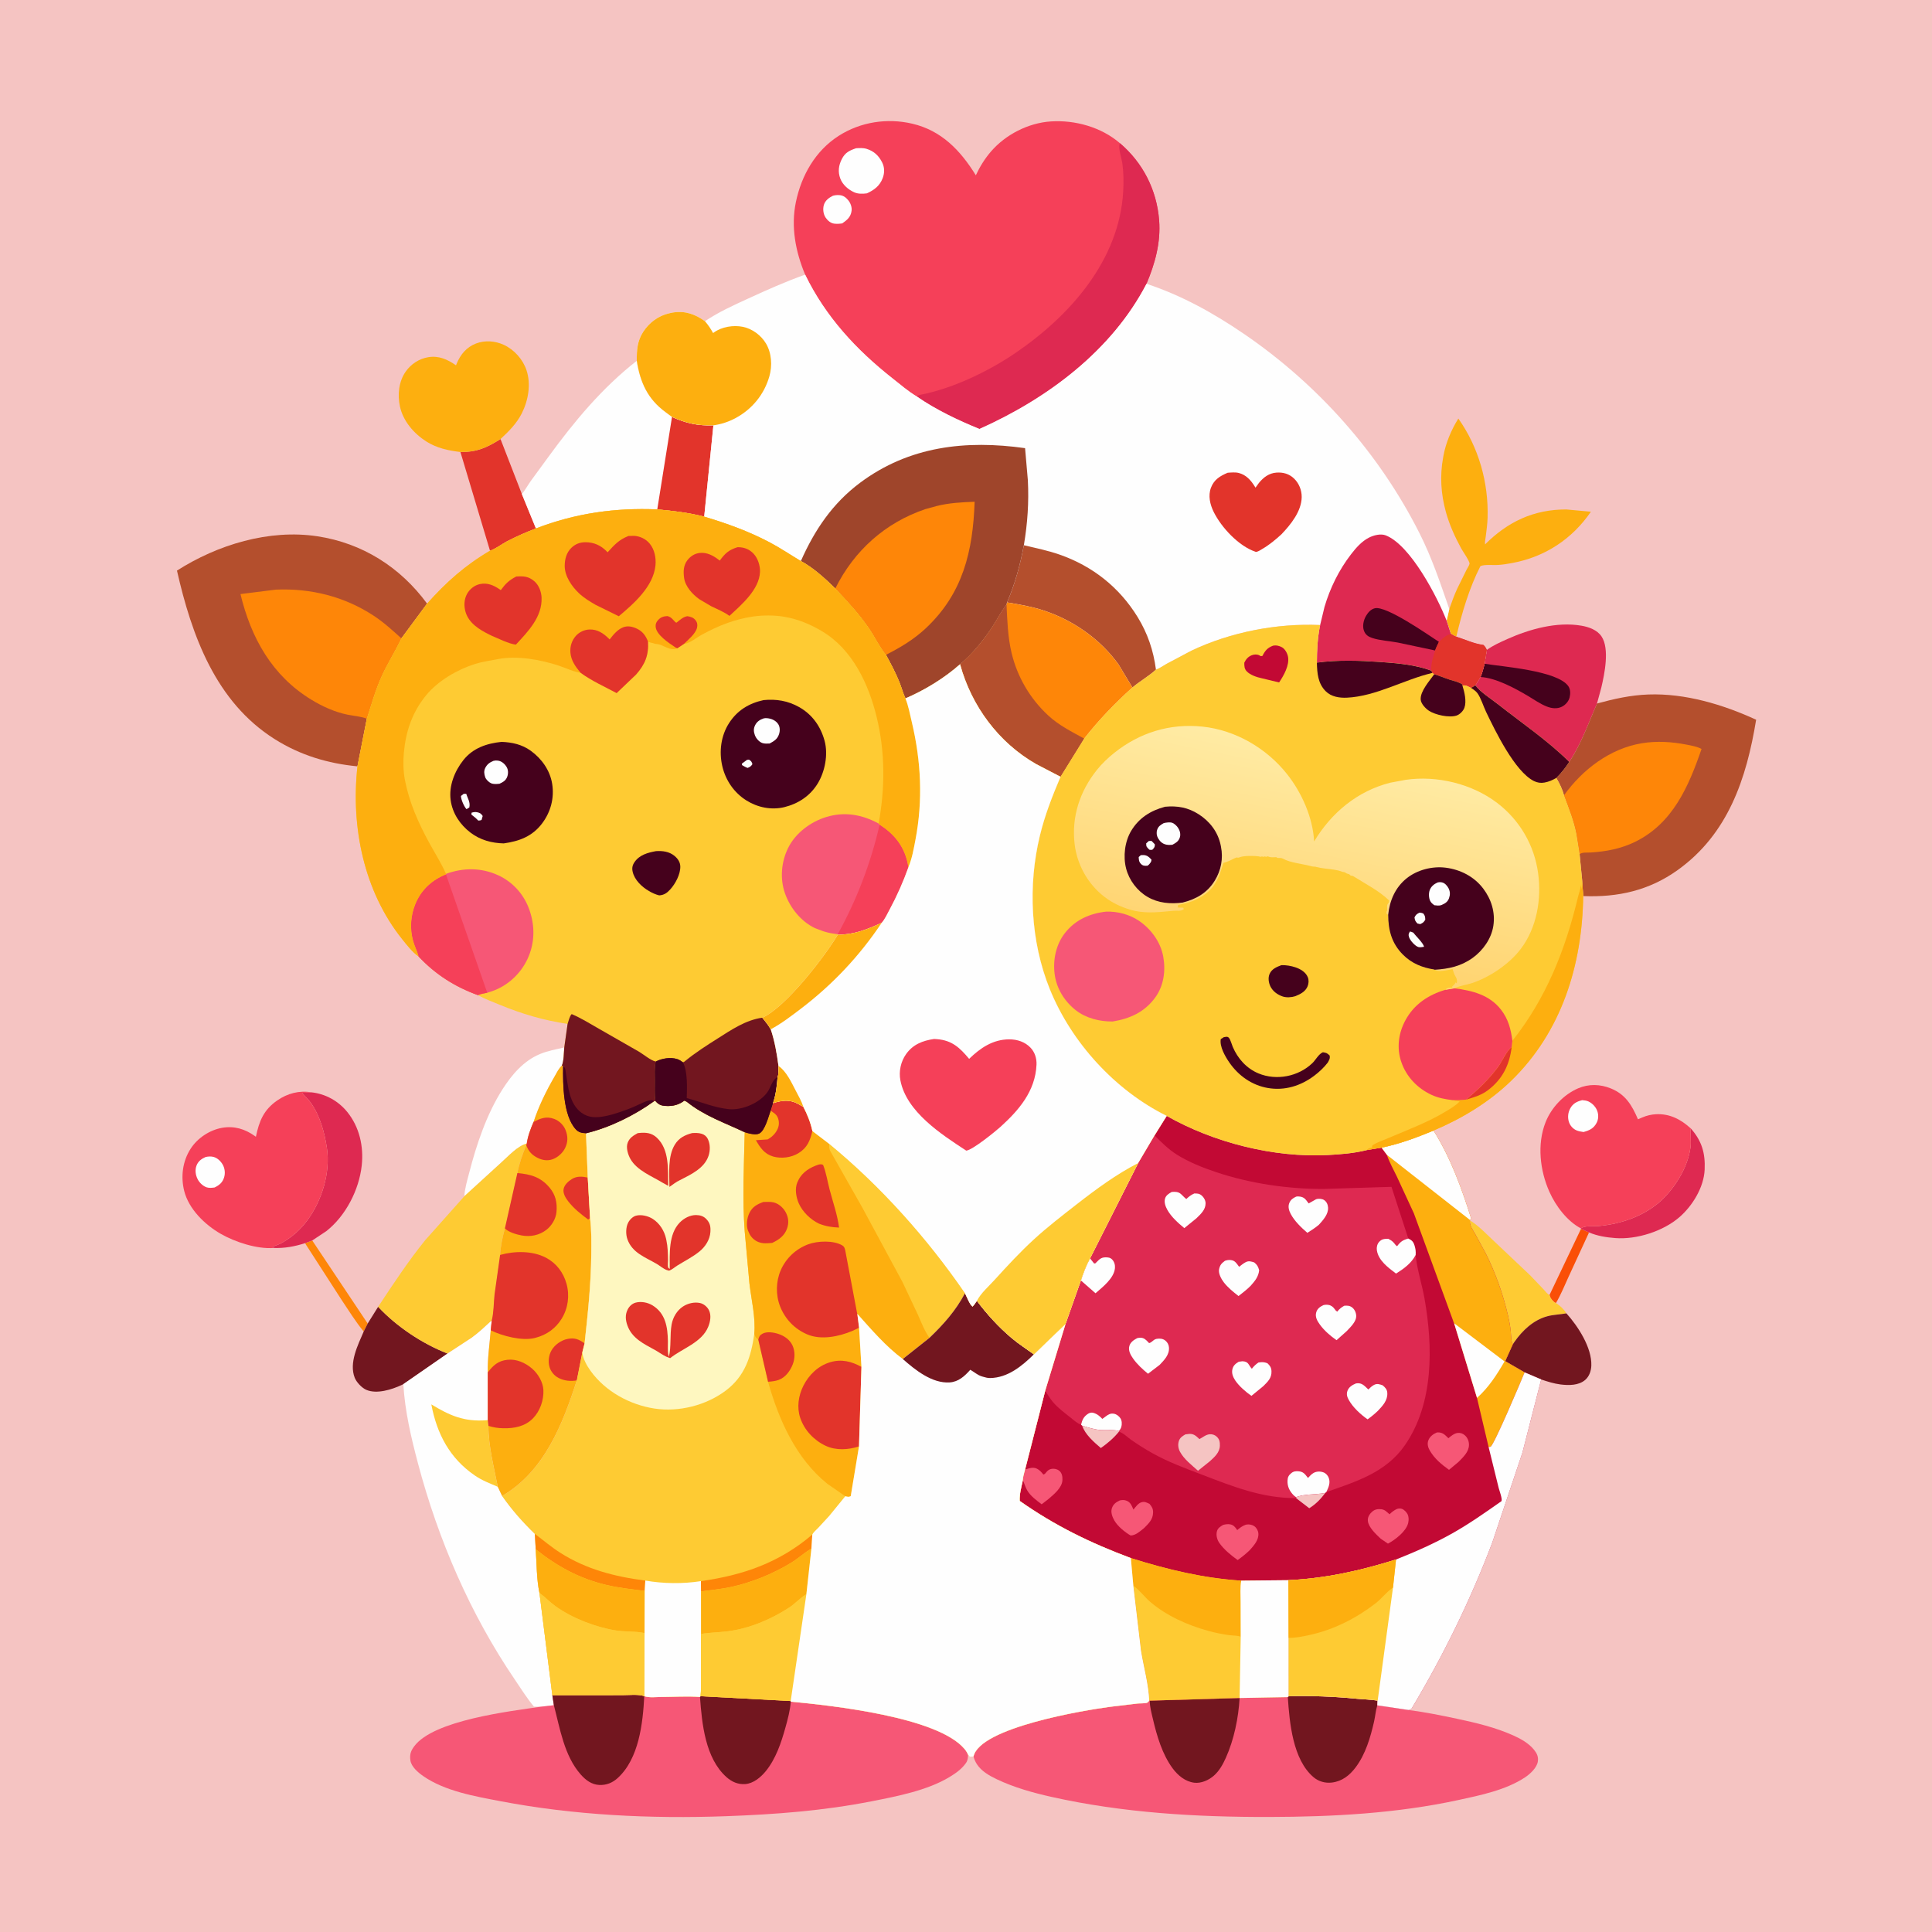<svg version="1.1" xmlns="http://www.w3.org/2000/svg" style="display: block;" viewBox="0 0 2048 2048" width="1024" height="1024">
<defs>
	<linearGradient id="Gradient1" gradientUnits="userSpaceOnUse" x1="1365.53" y1="1007.94" x2="1407.54" y2="797.682">
		<stop class="stop0" offset="0" stop-opacity="1" stop-color="rgb(255,212,113)"/>
		<stop class="stop1" offset="1" stop-opacity="1" stop-color="rgb(255,235,164)"/>
	</linearGradient>
</defs>
<path transform="translate(0,0)" fill="rgb(245,196,194)" d="M -0 -0 L 2048 0 L 2048 2048 L -0 2048 L -0 -0 z"/>
<path transform="translate(0,0)" fill="rgb(250,79,7)" d="M 1675.91 1302.66 L 1684.44 1306.44 L 1662.88 1353.17 C 1658.56 1362.5 1654.66 1372.43 1649.38 1381.24 L 1648.43 1380.9 C 1645.57 1379.07 1643.27 1376 1642.55 1372.73 L 1675.91 1302.66 z"/>
<path transform="translate(0,0)" fill="rgb(254,134,8)" d="M 323.339 1317.85 L 330.98 1314.96 L 389.768 1403 L 385.543 1411.48 C 376.966 1401.11 369.723 1389.28 362.214 1378.12 L 323.339 1317.85 z"/>
<path transform="translate(0,0)" fill="rgb(222,41,81)" d="M 1792.35 1196.24 C 1804.04 1209.4 1807.79 1222.47 1807 1239.89 C 1806.14 1258.68 1794.08 1278.3 1780.2 1290.3 C 1762.98 1305.19 1734.92 1314.16 1712.29 1312.41 C 1702.72 1311.67 1693.32 1310.21 1684.44 1306.44 L 1675.91 1302.66 L 1675.8 1302.14 C 1680.17 1298.87 1688.77 1300.19 1694.36 1299.68 C 1700.75 1299.1 1707.2 1298.11 1713.44 1296.62 C 1727.43 1293.3 1740.17 1288.07 1751.99 1279.8 L 1757.5 1275.72 C 1774.25 1261.57 1789.15 1238.24 1792 1216.2 C 1792.81 1209.94 1791.76 1203.45 1792.27 1197.11 L 1792.35 1196.24 z"/>
<path transform="translate(0,0)" fill="rgb(254,203,51)" d="M 1558.21 1293.73 C 1566.94 1298.82 1575.19 1307.72 1582.63 1314.63 L 1622.08 1351.93 L 1636.39 1366.92 C 1637.98 1368.63 1640.4 1371.97 1642.55 1372.73 C 1643.27 1376 1645.57 1379.07 1648.43 1380.9 L 1649.38 1381.24 C 1653.91 1384.23 1657.57 1387.57 1660.47 1392.22 C 1653.81 1393.41 1646.77 1393.54 1640.26 1395.29 C 1625.5 1399.25 1613.87 1410.3 1605.33 1422.51 L 1603.64 1425.01 C 1601.63 1421.05 1601.91 1415.9 1601.48 1411.52 C 1600.92 1405.88 1599.93 1400.42 1598.66 1394.91 C 1593.41 1372.17 1585.46 1349.69 1575.02 1328.81 L 1563.73 1308.08 C 1561.18 1303.62 1557.58 1299.04 1558.21 1293.73 z"/>
<path transform="translate(0,0)" fill="rgb(114,22,31)" d="M 1660.47 1392.22 C 1672.68 1405.78 1687.52 1428.44 1686.88 1447.54 C 1686.7 1453.1 1684.73 1458.96 1680.45 1462.7 C 1673.5 1468.78 1662.83 1468.67 1654.18 1467.58 C 1647.13 1466.7 1640.42 1464.54 1633.71 1462.28 L 1616.14 1454.78 L 1595.57 1442.89 L 1603.64 1425.01 L 1605.33 1422.51 C 1613.87 1410.3 1625.5 1399.25 1640.26 1395.29 C 1646.77 1393.54 1653.81 1393.41 1660.47 1392.22 z"/>
<path transform="translate(0,0)" fill="rgb(114,22,31)" d="M 400.839 1385.25 C 420.459 1406.3 447.634 1424.37 474.431 1434.82 L 427.532 1467.29 L 425.557 1468.24 C 415.205 1473.02 399.376 1478.07 388.303 1473.29 C 383.586 1471.26 377.877 1465.22 376.025 1460.5 C 369.798 1444.63 379.328 1425.89 385.543 1411.48 L 389.768 1403 L 400.839 1385.25 z"/>
<path transform="translate(0,0)" fill="rgb(226,52,43)" d="M 530.567 465.411 L 553.214 523.772 L 568.104 560.187 C 557.582 564.252 547.336 568.698 537.332 573.926 C 531.876 576.777 525.135 582.039 519.423 583.781 L 488.072 479.157 C 505.612 479.275 515.934 474.603 530.567 465.411 z"/>
<path transform="translate(0,0)" fill="rgb(222,41,81)" d="M 330.271 1157.93 C 345.077 1159.55 358.577 1167.04 367.975 1178.56 C 381.039 1194.57 385.647 1215.26 383.446 1235.5 C 380.63 1261.38 366.438 1288.95 345.879 1305.09 L 330.98 1314.96 L 323.339 1317.85 C 311.931 1321.41 301.786 1323.3 289.791 1322.91 L 289.044 1321.51 C 292.429 1320.27 295.912 1319.12 299.051 1317.32 L 300 1316.77 C 309.971 1311.03 318.609 1303.2 325.5 1293.98 C 341.224 1272.95 350.54 1242.86 346.483 1216.57 C 343.955 1200.19 339.204 1182.77 329.518 1169.06 C 326.76 1165.16 323.2 1162.14 320.259 1158.42 L 330.271 1157.93 z"/>
<path transform="translate(0,0)" fill="rgb(254,254,254)" d="M 492.253 1268.04 C 492.636 1259.87 495.364 1251.03 497.402 1243.09 C 505.067 1213.23 515.948 1180.98 532.564 1154.87 C 542.455 1139.33 554.942 1124.62 572.3 1117.36 C 580.522 1113.92 589.48 1112.31 598.143 1110.36 C 597.625 1116.31 597.806 1124.14 595.605 1129.65 C 592.266 1132.48 589.995 1137.5 587.783 1141.31 C 579.166 1156.17 570.856 1172.97 565.62 1189.32 C 562.446 1196.6 559.501 1204.33 558.399 1212.24 C 548.468 1214.75 538.906 1225.68 531.357 1232.34 L 492.253 1268.04 z"/>
<path transform="translate(0,0)" fill="rgb(253,175,15)" d="M 1536.31 645.575 C 1538.88 638.27 1541.5 631.025 1544.73 623.982 L 1554.61 603.953 C 1555.36 602.454 1557.57 599.136 1557.78 597.617 C 1558.14 595.132 1550.57 584.357 1549.05 581.567 C 1542.31 569.218 1536.47 556.383 1532.71 542.781 C 1527.45 523.725 1526.19 504.503 1529.78 485 L 1530.11 483.135 C 1532.56 469.578 1538.58 455.318 1545.91 443.699 C 1567.47 474.165 1578.01 511.576 1576.91 548.741 C 1576.71 555.319 1575.84 561.786 1575.02 568.305 C 1574.68 571.018 1573.83 574.411 1574.24 577.073 C 1598.34 553.026 1625.83 539.955 1660.42 540.034 L 1686.42 542.438 C 1666.55 571.422 1637.83 590.284 1603.27 596.776 C 1597.92 597.781 1592.6 598.669 1587.15 598.916 C 1582.07 599.147 1573.87 598.204 1569.33 600.077 C 1557.63 622.824 1549.52 650.06 1543.76 674.938 C 1541.59 674.202 1539.9 673.104 1537.97 671.896 L 1533.49 658.012 L 1536.31 645.575 z"/>
<path transform="translate(0,0)" fill="rgb(253,175,15)" d="M 488.072 479.157 C 475.137 477.62 462.974 475.022 451.819 467.928 C 438.699 459.583 427.21 446.265 423.933 430.777 C 421.314 418.397 422.615 404.613 429.968 394.027 C 435.573 385.958 444.298 380.185 454.045 378.631 C 465.351 376.829 474.379 381.022 483.372 387.247 L 484.099 385.467 C 488.192 375.697 494.487 368.005 504.647 364.102 C 514.043 360.493 524.967 361.336 534.031 365.528 C 545.097 370.646 554.205 380.846 558.087 392.348 C 563.117 407.251 559.992 424.67 553.015 438.387 C 547.589 449.058 539.259 457.371 530.567 465.411 C 515.934 474.603 505.612 479.275 488.072 479.157 z"/>
<path transform="translate(0,0)" fill="rgb(222,41,81)" d="M 1576.09 688.93 C 1582.9 684.078 1590.24 680.808 1597.85 677.406 C 1621.43 666.859 1650.39 658.784 1676.33 663.255 C 1684.24 664.619 1693 667.656 1697.69 674.648 C 1706.42 687.681 1700.88 714.43 1697.44 728.967 L 1692.89 745.731 C 1683.62 766.894 1676.4 788.142 1663.46 807.66 C 1640.24 784.693 1613 766.335 1587.41 746.173 C 1579.63 740.043 1570.02 734.311 1563.93 726.525 L 1569.44 717.661 C 1571.3 713.007 1572.59 708.456 1573.75 703.603 L 1576.09 688.93 z"/>
<path transform="translate(0,0)" fill="rgb(69,1,28)" d="M 1573.75 703.603 C 1592.88 706.765 1650.74 710.816 1662.44 727.295 C 1664.82 730.638 1664.81 735.406 1663.87 739.249 C 1662.84 743.442 1659.49 747.242 1655.64 749.15 C 1650.49 751.704 1644.75 750.936 1639.59 748.908 C 1632.7 746.2 1626.35 741.697 1620 737.907 C 1606.3 729.733 1585.73 718.54 1569.44 717.661 C 1571.3 713.007 1572.59 708.456 1573.75 703.603 z"/>
<path transform="translate(0,0)" fill="rgb(254,203,51)" d="M 492.253 1268.04 L 531.357 1232.34 C 538.906 1225.68 548.468 1214.75 558.399 1212.24 L 557.832 1213.98 C 554.076 1222.92 550.214 1233.93 548.44 1243.48 L 535.222 1302.15 C 532.86 1310.64 530.533 1321.48 530.135 1330.3 L 524.258 1372 C 523.265 1380.97 523.503 1391.02 521.284 1399.74 C 514.419 1406.08 507.584 1412.62 500 1418.09 L 474.431 1434.82 C 447.634 1424.37 420.459 1406.3 400.839 1385.25 C 416.676 1361.27 432.559 1337.15 450.622 1314.77 L 492.253 1268.04 z"/>
<path transform="translate(0,0)" fill="rgb(245,64,89)" d="M 1675.8 1302.14 C 1661.06 1294.31 1649.19 1278.44 1642.46 1263.41 C 1632.4 1240.95 1629.17 1212.9 1638.36 1189.64 C 1644.5 1174.11 1657.51 1160.3 1672.84 1153.69 C 1684.12 1148.83 1696.31 1149.19 1707.6 1153.8 C 1723.21 1160.18 1729.93 1171.63 1736.31 1186.49 L 1741 1184.5 C 1745.72 1182.5 1750.44 1181.36 1755.56 1181.12 C 1770.1 1180.42 1781.96 1186.68 1792.35 1196.24 L 1792.27 1197.11 C 1791.76 1203.45 1792.81 1209.94 1792 1216.2 C 1789.15 1238.24 1774.25 1261.57 1757.5 1275.72 L 1751.99 1279.8 C 1740.17 1288.07 1727.43 1293.3 1713.44 1296.62 C 1707.2 1298.11 1700.75 1299.1 1694.36 1299.68 C 1688.77 1300.19 1680.17 1298.87 1675.8 1302.14 z"/>
<path transform="translate(0,0)" fill="rgb(254,254,254)" d="M 1677.19 1166.21 C 1679.45 1166.41 1681.74 1166.62 1683.83 1167.59 C 1688.11 1169.58 1691.85 1173.63 1693.33 1178.14 C 1694.61 1182.03 1694.43 1186.59 1692.5 1190.23 C 1689.28 1196.3 1684.96 1198.22 1678.6 1199.98 C 1676.08 1199.58 1673.34 1199.22 1671 1198.16 C 1667.21 1196.44 1664.33 1193.14 1663.08 1189.18 C 1661.56 1184.35 1662.17 1179.19 1664.63 1174.77 C 1667.5 1169.62 1671.69 1167.62 1677.19 1166.21 z"/>
<path transform="translate(0,0)" fill="rgb(245,64,89)" d="M 289.791 1322.91 C 272.244 1324.19 249.099 1316.59 233.911 1307.87 C 217.204 1298.27 200.133 1281.75 195.28 1262.5 C 191.449 1247.3 193.515 1230.99 202.083 1217.69 C 209.357 1206.39 222.164 1197.89 235.381 1195.54 C 248.2 1193.26 259.724 1196.77 270.156 1204.23 L 271.262 1205.03 C 274.747 1188.36 279.455 1176.51 293.918 1166.5 C 304.698 1159.04 317.247 1155.67 330.271 1157.93 L 320.259 1158.42 C 323.2 1162.14 326.76 1165.16 329.518 1169.06 C 339.204 1182.77 343.955 1200.19 346.483 1216.57 C 350.54 1242.86 341.224 1272.95 325.5 1293.98 C 318.609 1303.2 309.971 1311.03 300 1316.77 L 299.051 1317.32 C 295.912 1319.12 292.429 1320.27 289.044 1321.51 L 289.791 1322.91 z"/>
<path transform="translate(0,0)" fill="rgb(254,254,254)" d="M 217.888 1226.5 C 220.612 1225.86 223.754 1225.64 226.464 1226.41 C 230.561 1227.57 233.969 1230.87 236.057 1234.5 C 238.345 1238.48 238.93 1243.62 237.58 1248.02 C 235.874 1253.59 232.531 1256.29 227.5 1258.77 C 224.852 1259.13 221.718 1259.49 219.147 1258.65 C 215.204 1257.35 211.489 1253.77 209.597 1250.14 C 207.24 1245.61 206.5 1240.24 208.364 1235.43 C 210.112 1230.92 213.619 1228.39 217.888 1226.5 z"/>
<path transform="translate(0,0)" fill="rgb(254,254,254)" d="M 674.998 382.476 C 678.661 405.388 686.467 422.99 705.698 437.011 L 712.351 441.97 C 727.42 448.737 739.533 451.416 756.238 450.866 L 746.489 547.666 C 730.121 543.5 713.516 541.498 696.728 539.988 C 652.105 538.079 609.91 544.074 568.104 560.187 L 553.214 523.772 C 556.658 519.487 559.351 514.583 562.5 510.072 L 581.222 484.448 C 608.691 446.803 638.131 411.3 674.998 382.476 z"/>
<path transform="translate(0,0)" fill="rgb(226,52,43)" d="M 712.351 441.97 C 727.42 448.737 739.533 451.416 756.238 450.866 L 746.489 547.666 C 730.121 543.5 713.516 541.498 696.728 539.988 L 712.351 441.97 z"/>
<path transform="translate(0,0)" fill="rgb(254,254,254)" d="M 521.284 1399.74 L 520.218 1410.2 C 519.015 1424.79 516.702 1440.18 517.073 1454.75 L 517.105 1505.42 L 517.754 1511.48 C 517.792 1533.46 523.559 1554.6 527.669 1576.04 L 532.279 1585.76 C 542.473 1600.44 554.154 1613.57 566.986 1626.01 L 567.893 1642.34 C 568.958 1657.21 568.772 1674.16 571.866 1688.65 L 585.502 1796.96 L 587.132 1807.62 L 573.432 1809.18 L 566 1809.07 C 558.582 1800.23 552.225 1789.98 545.734 1780.43 C 498.577 1711.06 464.59 1632.39 443.118 1551.41 C 435.683 1523.37 429.327 1496.35 427.532 1467.29 L 474.431 1434.82 L 500 1418.09 C 507.584 1412.62 514.419 1406.08 521.284 1399.74 z"/>
<path transform="translate(0,0)" fill="rgb(254,203,51)" d="M 527.669 1576.04 C 518.959 1572.33 511.084 1569.44 503.161 1563.97 C 476.653 1545.69 463.121 1519.95 457.227 1488.72 C 476.753 1500.52 491.7 1507.23 515.378 1505.55 L 517.105 1505.42 L 517.754 1511.48 C 517.792 1533.46 523.559 1554.6 527.669 1576.04 z"/>
<path transform="translate(0,0)" fill="rgb(180,79,45)" d="M 1692.89 745.731 C 1711.05 740.808 1728.45 736.874 1747.33 736.19 C 1786.44 734.773 1826.39 746.79 1861.58 762.93 C 1851.38 825.382 1831.86 884.039 1778.36 922.333 C 1748.07 944.022 1715.05 951.333 1678.27 949.889 L 1677.1 932.583 L 1674.47 905.693 C 1674.26 905.439 1673.89 901.902 1673.8 901.289 L 1671.01 884 C 1668.26 869.771 1662.86 856.609 1657.88 843.072 C 1656.24 836.524 1653.1 830.455 1649.76 824.636 C 1655.12 819.31 1659.35 813.955 1663.46 807.66 C 1676.4 788.142 1683.62 766.894 1692.89 745.731 z"/>
<path transform="translate(0,0)" fill="rgb(254,134,8)" d="M 1657.88 843.072 C 1677.51 815.714 1706.72 793.401 1740.48 787.868 C 1756.25 785.284 1771.91 786.277 1787.49 789.275 C 1792.67 790.27 1799.1 791.393 1803.71 793.914 C 1790.04 833.697 1773.14 873.092 1732.91 892.558 C 1718.1 899.724 1702.63 902.643 1686.31 903.687 C 1683.05 903.896 1676.42 903.152 1674.47 905.693 C 1674.26 905.439 1673.89 901.902 1673.8 901.289 L 1671.01 884 C 1668.26 869.771 1662.86 856.609 1657.88 843.072 z"/>
<path transform="translate(0,0)" fill="rgb(253,175,15)" d="M 595.605 1129.65 L 596.896 1130.18 C 596.602 1149.14 596.905 1182.47 610.263 1197.04 C 613.513 1200.58 616.592 1200.98 621.192 1201.29 L 623.044 1248.28 L 625.498 1291.24 C 627.147 1304.12 626.884 1317.37 626.757 1330.33 C 626.45 1361.63 623.104 1392.89 619.704 1423.99 L 617.316 1433.5 L 611.437 1463.28 C 596.452 1509.8 576.849 1559.81 532.279 1585.76 L 527.669 1576.04 C 523.559 1554.6 517.792 1533.46 517.754 1511.48 L 517.105 1505.42 L 517.073 1454.75 C 516.702 1440.18 519.015 1424.79 520.218 1410.2 L 521.284 1399.74 C 523.503 1391.02 523.265 1380.97 524.258 1372 L 530.135 1330.3 C 530.533 1321.48 532.86 1310.64 535.222 1302.15 L 548.44 1243.48 C 550.214 1233.93 554.076 1222.92 557.832 1213.98 L 558.399 1212.24 C 559.501 1204.33 562.446 1196.6 565.62 1189.32 C 570.856 1172.97 579.166 1156.17 587.783 1141.31 C 589.995 1137.5 592.266 1132.48 595.605 1129.65 z"/>
<path transform="translate(0,0)" fill="rgb(226,52,43)" d="M 625.498 1291.24 C 624.889 1291.82 624.183 1292.28 623.5 1292.76 C 615.87 1287.14 608.286 1281.09 602.421 1273.58 C 599.624 1270 596.552 1265.06 597.448 1260.35 C 598.294 1255.9 602.567 1252.08 606.255 1249.82 C 611.597 1246.54 617.18 1247.03 623.044 1248.28 L 625.498 1291.24 z"/>
<path transform="translate(0,0)" fill="rgb(226,52,43)" d="M 611.437 1463.28 C 604.866 1464.39 598.101 1463.79 592.103 1460.68 C 587.599 1458.35 584.024 1454.11 582.561 1449.25 C 580.806 1443.41 581.664 1436.51 584.715 1431.28 C 588.115 1425.45 594.871 1420.7 601.5 1419.36 C 609.254 1417.79 613.408 1419.68 619.704 1423.99 L 617.316 1433.5 L 611.437 1463.28 z"/>
<path transform="translate(0,0)" fill="rgb(226,52,43)" d="M 565.62 1189.32 C 573.055 1185.43 579.113 1183 587.5 1186.11 C 592.858 1188.09 597.535 1192.73 599.578 1198.04 C 602.104 1204.62 602.143 1210.53 599.069 1216.92 C 596.482 1222.29 591.138 1227.03 585.5 1228.96 C 580.474 1230.68 575.087 1229.93 570.362 1227.62 C 563.778 1224.4 560.481 1220.71 557.832 1213.98 L 558.399 1212.24 C 559.501 1204.33 562.446 1196.6 565.62 1189.32 z"/>
<path transform="translate(0,0)" fill="rgb(226,52,43)" d="M 548.44 1243.48 C 562.382 1244.74 573.043 1247.63 582.5 1258.84 C 589.007 1266.55 590.803 1275.05 589.88 1284.87 C 589.203 1292.07 584.836 1299.35 579.122 1303.73 C 571.666 1309.45 562.286 1311.32 553.106 1309.65 C 547.66 1308.65 539.109 1306.24 535.222 1302.15 L 548.44 1243.48 z"/>
<path transform="translate(0,0)" fill="rgb(226,52,43)" d="M 517.073 1454.75 C 522.901 1447.27 527.979 1442.53 537.896 1441.43 C 547.437 1440.36 556.932 1444.63 564.024 1450.76 C 570.375 1456.26 575.68 1465.14 576.031 1473.68 C 576.467 1484.29 572.453 1495.85 564.972 1503.5 C 556.508 1512.16 545.092 1514.26 533.453 1514.02 C 527.991 1513.91 522.982 1513.14 517.754 1511.48 L 517.105 1505.42 L 517.073 1454.75 z"/>
<path transform="translate(0,0)" fill="rgb(226,52,43)" d="M 530.135 1330.3 C 545.323 1325.97 564.584 1325.71 578.85 1333.28 C 589.872 1339.14 597.205 1348.88 600.535 1360.87 C 604.006 1373.36 602.207 1386.77 595.421 1397.82 C 589.117 1408.08 579.612 1414.96 568 1418.02 L 566.787 1418.35 C 553.386 1421.7 532.418 1416.22 520.218 1410.2 L 521.284 1399.74 C 523.503 1391.02 523.265 1380.97 524.258 1372 L 530.135 1330.3 z"/>
<path transform="translate(0,0)" fill="rgb(180,79,45)" d="M 378.93 812.355 C 347.315 809.329 318.212 800.516 291.258 783.553 C 228.582 744.109 203.226 673.628 187.589 604.87 C 230.572 577.37 285.37 560.724 336.482 568.489 C 384.134 575.728 424.354 601.208 452.728 639.865 L 425.503 676.71 L 424.655 678.464 C 418.271 691.507 410.499 703.78 404.5 717.062 C 397.866 731.75 393.787 746.596 388.86 761.843 L 378.93 812.355 z"/>
<path transform="translate(0,0)" fill="rgb(254,134,8)" d="M 388.86 761.843 C 382.691 759.415 374.833 758.9 368.287 757.557 C 354.879 754.807 341.819 748.883 330.183 741.794 C 288.354 716.314 266.14 676.283 254.909 629.737 L 292.341 625.037 C 329.214 623.45 364.756 632.196 395.866 652.512 C 406.646 659.551 415.982 668.107 425.503 676.71 L 424.655 678.464 C 418.271 691.507 410.499 703.78 404.5 717.062 C 397.866 731.75 393.787 746.596 388.86 761.843 z"/>
<path transform="translate(0,0)" fill="rgb(246,87,118)" d="M 1366.03 1798.04 C 1390.49 1797.49 1413.7 1798.33 1438.04 1800.72 C 1445.29 1801.43 1453.03 1801.52 1460.16 1802.73 L 1459.96 1807.75 L 1493.27 1812.69 C 1510.41 1814.9 1527.37 1818.3 1544.26 1821.91 C 1564.69 1826.27 1585.12 1831.07 1604.25 1839.67 C 1612.24 1843.27 1620.65 1847.97 1626.2 1854.91 C 1629.19 1858.65 1630.89 1862.17 1630.2 1867.11 C 1629.24 1873.95 1621.9 1880.56 1616.44 1884.18 C 1596.25 1897.53 1569.31 1903.05 1546 1908.1 C 1480.44 1922.3 1412.68 1925.91 1345.73 1926.07 C 1268.43 1926.26 1190.41 1921.73 1114.76 1904.82 C 1094.97 1900.39 1075.07 1894.84 1056.71 1886.12 C 1048.84 1882.38 1040.36 1877.6 1035.54 1870.1 C 1033.84 1867.46 1032.78 1864.95 1031.96 1861.94 C 1038.74 1831.17 1149.54 1812.85 1176.72 1809.3 L 1206.31 1805.75 C 1208.26 1805.57 1214.48 1805.77 1216 1804.95 C 1216.9 1804.47 1217.49 1803.55 1218.23 1802.85 L 1218.78 1802.76 L 1314.03 1799.95 L 1365.13 1799.03 L 1366.03 1798.04 z"/>
<path transform="translate(0,0)" fill="rgb(114,22,31)" d="M 1314.03 1799.95 C 1312.88 1820.88 1308.1 1844.24 1299.42 1863.41 C 1296.24 1870.43 1292.61 1877.11 1286.74 1882.28 C 1281.34 1887.04 1273.31 1890.65 1265.95 1889.75 C 1256.45 1888.58 1248.59 1882.02 1243.08 1874.57 C 1232.12 1859.78 1226.36 1840.28 1222.22 1822.56 C 1220.74 1816.27 1218.78 1809.26 1218.78 1802.76 L 1314.03 1799.95 z"/>
<path transform="translate(0,0)" fill="rgb(114,22,31)" d="M 1366.03 1798.04 C 1390.49 1797.49 1413.7 1798.33 1438.04 1800.72 C 1445.29 1801.43 1453.03 1801.52 1460.16 1802.73 L 1459.96 1807.75 C 1458.32 1813.16 1457.83 1819.37 1456.56 1824.95 C 1452.73 1841.76 1447.55 1859.51 1437.04 1873.47 C 1430.62 1882.01 1422.7 1888.25 1411.82 1889.58 C 1404.93 1890.42 1397.87 1888.49 1392.55 1884.02 C 1370.31 1865.33 1366.97 1825.97 1365.13 1799.03 L 1366.03 1798.04 z"/>
<path transform="translate(0,0)" fill="rgb(246,87,118)" d="M 585.502 1796.96 L 659.272 1796.91 C 665.503 1796.98 677.441 1795.67 682.957 1798.04 C 688.289 1799.83 695.235 1798.91 700.833 1798.87 C 714.419 1798.78 728.472 1797.86 742.009 1798.85 L 742.552 1798.04 L 838.176 1803.15 L 838.252 1803.81 C 881.966 1807.92 993.923 1820.03 1022.44 1853.97 C 1024.03 1855.87 1025.17 1857.75 1026.17 1860.01 C 1026.09 1863.29 1025.93 1866.03 1024 1868.8 C 1019.51 1875.23 1013.2 1879.68 1006.58 1883.69 C 983.044 1897.96 950.971 1904.11 924.186 1909.4 C 872.831 1919.53 821.693 1923.36 769.5 1925.25 C 689.872 1928.15 608.611 1924.27 530.289 1909.3 C 503.296 1904.14 471.598 1898.71 448.581 1882.69 C 443.335 1879.04 435.907 1872.84 435.024 1866 C 434.209 1859.68 435.407 1856.13 439.066 1851.17 C 459.544 1823.41 540.695 1813.96 573.432 1809.18 L 587.132 1807.62 L 585.502 1796.96 z"/>
<path transform="translate(0,0)" fill="rgb(114,22,31)" d="M 742.552 1798.04 L 838.176 1803.15 L 838.252 1803.81 C 837.621 1812.94 835.031 1822.5 832.581 1831.31 C 828.099 1847.43 822.363 1864.61 811.578 1877.72 C 806.332 1884.09 798.577 1890.56 790.006 1891.19 C 782.339 1891.75 775.788 1888.88 770.106 1883.82 C 747.536 1863.74 744.056 1827.07 742.009 1798.85 L 742.552 1798.04 z"/>
<path transform="translate(0,0)" fill="rgb(114,22,31)" d="M 585.502 1796.96 L 659.272 1796.91 C 665.503 1796.98 677.441 1795.67 682.957 1798.04 C 681.438 1826.8 677.395 1864.15 654.764 1884.81 C 649.249 1889.84 642.787 1892.48 635.293 1892.13 C 627.141 1891.76 620.858 1886.98 615.601 1881.04 C 598.057 1861.2 593.601 1832.25 587.132 1807.62 L 585.502 1796.96 z"/>
<path transform="translate(0,0)" fill="rgb(245,64,89)" d="M 853.486 291.124 C 843.31 266.771 838.222 240.433 843.675 214.189 C 849.545 185.939 864.324 159.834 889.074 143.995 C 912.172 129.213 940.408 124.894 967.014 131.108 C 998.095 138.368 1018.14 159.496 1034.43 185.818 C 1038.66 176.704 1043.91 168.212 1050.48 160.6 C 1066.06 142.548 1090.14 130.283 1113.95 128.718 C 1139.63 127.031 1167.57 134.798 1187.25 151.87 C 1211.63 172.651 1226.18 201.394 1228.72 233.366 C 1230.59 257.008 1224.42 279.25 1215.33 300.829 C 1178.45 371.859 1110.18 422.587 1038.27 454.705 C 1015.47 445.39 992.288 434.411 971.964 420.347 C 962.908 415.034 954.486 407.698 946.231 401.199 C 907.592 370.783 875.071 335.637 853.486 291.124 z"/>
<path transform="translate(0,0)" fill="rgb(254,254,254)" d="M 882.946 207.5 C 885.161 206.925 887.138 206.677 889.441 206.808 C 893.692 207.049 896.38 208.945 899.066 212.144 C 901.574 215.13 903.231 219.548 902.705 223.5 C 901.833 230.056 897.944 233.252 892.81 236.807 C 890.014 237.241 887.273 237.411 884.447 237.091 C 880.629 236.659 877.4 233.889 875.28 230.797 C 872.692 227.022 872.051 221.56 873.347 217.193 C 874.745 212.483 878.758 209.548 882.946 207.5 z"/>
<path transform="translate(0,0)" fill="rgb(254,254,254)" d="M 907.494 157.14 C 911.258 156.959 915.047 156.668 918.694 157.81 C 926.476 160.245 931.42 164.917 935.09 172.119 C 937.771 177.381 937.775 183.24 935.739 188.697 C 932.659 196.953 926.767 201.403 918.984 204.945 C 914.621 205.57 909.596 205.691 905.5 203.844 C 899.235 201.02 893.22 195.87 890.766 189.314 C 888.066 182.1 888.936 175.322 892.424 168.515 C 895.939 161.658 900.445 159.549 907.494 157.14 z"/>
<path transform="translate(0,0)" fill="rgb(222,41,81)" d="M 971.964 420.347 C 973.323 419.034 973.911 418.817 975.809 418.449 C 1010.06 411.804 1047.8 393.681 1076.52 374.09 C 1134.4 334.597 1186.47 275.892 1190.64 203 C 1191.21 193.016 1191.1 182.96 1189.71 173.044 C 1188.98 167.902 1185.44 157.612 1186.76 152.971 L 1187.25 151.87 C 1211.63 172.651 1226.18 201.394 1228.72 233.366 C 1230.59 257.008 1224.42 279.25 1215.33 300.829 C 1178.45 371.859 1110.18 422.587 1038.27 454.705 C 1015.47 445.39 992.288 434.411 971.964 420.347 z"/>
<path transform="translate(0,0)" fill="rgb(254,254,254)" d="M 853.486 291.124 C 875.071 335.637 907.592 370.783 946.231 401.199 C 954.486 407.698 962.908 415.034 971.964 420.347 C 992.288 434.411 1015.47 445.39 1038.27 454.705 C 1110.18 422.587 1178.45 371.859 1215.33 300.829 C 1252.52 313.059 1286.66 332.058 1318.86 354.083 C 1397.17 407.634 1461.85 480.319 1504.65 565.089 C 1517.99 591.504 1526.68 617.796 1536.31 645.575 L 1533.49 658.012 L 1537.97 671.896 C 1539.9 673.104 1541.59 674.202 1543.76 674.938 C 1553.38 677.977 1562.39 682.385 1572.5 683.655 C 1574.32 685.321 1575.08 686.688 1576.09 688.93 L 1573.75 703.603 C 1572.59 708.456 1571.3 713.007 1569.44 717.661 L 1563.93 726.525 L 1559.41 729.182 C 1555.89 727.531 1554.14 725.951 1550.25 726.735 L 1550.06 725.484 C 1546.26 722.88 1540.97 721.878 1536.61 720.446 C 1531.12 718.647 1525.89 716.333 1520.32 714.771 L 1518.29 713.336 L 1517.28 710.966 C 1500.25 704.657 1481.06 702.988 1463.04 701.748 C 1440.54 700.2 1418.37 699.464 1395.95 702.43 C 1395.95 689.074 1396.69 675.674 1399.4 662.571 C 1353.46 660.531 1304.53 670.005 1262.93 689.758 L 1236.71 703.667 C 1233.17 705.638 1229.17 708.586 1225.36 709.856 C 1217.7 716.899 1208.35 722.064 1200.4 728.808 C 1181.76 745.538 1164.81 763.228 1149.3 782.918 L 1124.2 823.416 L 1098.28 809.922 C 1058.42 787.131 1029.74 748.296 1017.71 704.143 C 1001.17 718.864 980.122 731.698 959.818 740.38 C 957.182 734.794 955.614 728.593 953.279 722.845 C 949.24 712.901 944.294 703.567 939.145 694.166 C 932.327 685.829 927.266 675.037 921.155 666.058 C 910.779 650.812 898.105 637.18 885.434 623.847 C 875.056 613.614 861.76 601.557 848.934 594.757 C 837.885 588.158 827.198 580.903 815.805 574.892 C 793.568 563.16 770.526 554.876 746.489 547.666 L 756.238 450.866 C 739.533 451.416 727.42 448.737 712.351 441.97 L 705.698 437.011 C 686.467 422.99 678.661 405.388 674.998 382.476 C 674.923 371.318 675.458 361.638 681.746 351.878 C 688.122 341.983 698.032 334.586 709.598 332.048 L 711 331.757 L 713.464 331.255 C 726.38 329.261 736.877 333.021 747.272 340.504 C 762.002 330.614 777.206 323.778 793.286 316.395 C 813.278 307.215 832.727 298.53 853.486 291.124 z"/>
<path transform="translate(0,0)" fill="rgb(226,52,43)" d="M 1301.36 501.135 C 1305.12 500.873 1309.43 500.433 1313.12 501.359 C 1320.84 503.298 1325.95 509.009 1329.96 515.459 L 1330.87 516.935 L 1334.5 511.932 C 1339.37 505.981 1345.2 501.522 1353.11 500.984 C 1360.17 500.504 1366.52 502.232 1371.73 507.25 C 1377.03 512.357 1379.94 519.593 1379.85 526.959 C 1379.65 542.023 1368.13 556.195 1358.3 566.461 C 1352 572.173 1345.44 577.672 1338.05 581.926 C 1336.29 582.94 1332.73 585.506 1330.92 584.899 C 1313.12 578.932 1294.71 559.199 1286.54 542.614 C 1282.67 534.751 1280.47 525.48 1283.68 516.974 C 1286.95 508.325 1293.35 504.579 1301.36 501.135 z"/>
<path transform="translate(0,0)" fill="rgb(180,79,45)" d="M 1067.48 638.599 C 1075.86 619.295 1081.5 598.61 1085.33 577.963 C 1098.03 580.996 1110.99 583.617 1123.33 587.935 C 1158.17 600.125 1186.51 622.517 1205.87 654 C 1216.57 671.415 1222.73 689.644 1225.36 709.856 C 1217.7 716.899 1208.35 722.064 1200.4 728.808 L 1185.74 704.435 C 1166.42 677.498 1137.27 657.163 1105.73 646.973 C 1093.14 642.905 1080.52 640.71 1067.48 638.599 z"/>
<path transform="translate(0,0)" fill="rgb(253,175,15)" d="M 674.998 382.476 C 674.923 371.318 675.458 361.638 681.746 351.878 C 688.122 341.983 698.032 334.586 709.598 332.048 L 711 331.757 L 713.464 331.255 C 726.38 329.261 736.877 333.021 747.272 340.504 C 750.785 344.53 753.337 348.414 755.923 353.054 L 756.897 352.336 C 765.216 346.383 777.372 344.427 787.432 346.441 C 797.453 348.448 806.817 355.475 811.977 364.132 C 817.996 374.231 818.766 387.717 815.591 398.837 C 810.086 418.117 797.315 433.748 779.688 443.208 C 772.317 447.163 764.527 449.736 756.238 450.866 C 739.533 451.416 727.42 448.737 712.351 441.97 L 705.698 437.011 C 686.467 422.99 678.661 405.388 674.998 382.476 z"/>
<path transform="translate(0,0)" fill="rgb(222,41,81)" d="M 1399.4 662.571 L 1404.03 643.339 C 1409.94 623.297 1419.43 604.004 1432.23 587.47 C 1437.4 580.783 1443.37 573.913 1451 569.978 C 1455.97 567.412 1463.59 565.391 1469 567.531 C 1495.28 577.942 1523.65 632.806 1533.49 658.012 L 1537.97 671.896 C 1539.9 673.104 1541.59 674.202 1543.76 674.938 C 1553.38 677.977 1562.39 682.385 1572.5 683.655 C 1574.32 685.321 1575.08 686.688 1576.09 688.93 L 1573.75 703.603 C 1572.59 708.456 1571.3 713.007 1569.44 717.661 L 1563.93 726.525 L 1559.41 729.182 C 1555.89 727.531 1554.14 725.951 1550.25 726.735 L 1550.06 725.484 C 1546.26 722.88 1540.97 721.878 1536.61 720.446 C 1531.12 718.647 1525.89 716.333 1520.32 714.771 L 1518.29 713.336 L 1517.28 710.966 C 1500.25 704.657 1481.06 702.988 1463.04 701.748 C 1440.54 700.2 1418.37 699.464 1395.95 702.43 C 1395.95 689.074 1396.69 675.674 1399.4 662.571 z"/>
<path transform="translate(0,0)" fill="rgb(69,1,28)" d="M 1521.29 689.526 L 1481.55 681.11 C 1472.67 679.426 1463.08 679.091 1454.5 676.242 C 1450.38 674.875 1447.47 672.894 1445.88 668.69 C 1443.99 663.72 1445.41 657.391 1448 652.958 C 1450.1 649.355 1453.18 645.755 1457.43 644.774 C 1469.64 641.955 1513.52 672.704 1525.33 680.394 C 1523.98 683.358 1522.29 686.431 1521.29 689.526 z"/>
<path transform="translate(0,0)" fill="rgb(226,52,43)" d="M 1537.97 671.896 C 1539.9 673.104 1541.59 674.202 1543.76 674.938 C 1553.38 677.977 1562.39 682.385 1572.5 683.655 C 1574.32 685.321 1575.08 686.688 1576.09 688.93 L 1573.75 703.603 C 1572.59 708.456 1571.3 713.007 1569.44 717.661 L 1563.93 726.525 L 1559.41 729.182 C 1555.89 727.531 1554.14 725.951 1550.25 726.735 L 1550.06 725.484 C 1546.26 722.88 1540.97 721.878 1536.61 720.446 C 1531.12 718.647 1525.89 716.333 1520.32 714.771 L 1518.29 713.336 L 1517.28 710.966 C 1516.63 703.426 1519.23 696.666 1521.29 689.526 C 1522.29 686.431 1523.98 683.358 1525.33 680.394 L 1526.39 679.496 C 1530.43 675.81 1532.55 673.627 1537.97 671.896 z"/>
<path transform="translate(0,0)" fill="rgb(254,134,8)" d="M 1067.48 638.599 C 1080.52 640.71 1093.14 642.905 1105.73 646.973 C 1137.27 657.163 1166.42 677.498 1185.74 704.435 L 1200.4 728.808 C 1181.76 745.538 1164.81 763.228 1149.3 782.918 L 1124.2 823.416 L 1098.28 809.922 C 1058.42 787.131 1029.74 748.296 1017.71 704.143 C 1030.72 693.507 1043.2 677.901 1052.38 663.839 C 1056.95 656.843 1060.87 649.083 1065.81 642.409 L 1066.95 640.9 L 1067.48 638.599 z"/>
<path transform="translate(0,0)" fill="rgb(180,79,45)" d="M 1017.71 704.143 C 1030.72 693.507 1043.2 677.901 1052.38 663.839 C 1056.95 656.843 1060.87 649.083 1065.81 642.409 L 1066.95 640.9 C 1067.75 657.946 1068.33 675.326 1072.28 692 C 1078.31 717.465 1091.97 740.757 1111.21 758.484 C 1122.68 769.052 1135.79 775.507 1149.3 782.918 L 1124.2 823.416 L 1098.28 809.922 C 1058.42 787.131 1029.74 748.296 1017.71 704.143 z"/>
<path transform="translate(0,0)" fill="rgb(159,69,43)" d="M 848.934 594.757 C 863.56 561.724 882.56 533.511 911.764 511.714 C 963.751 472.914 1023.88 466.22 1086.62 475.061 L 1089.57 509.107 C 1090.76 532.593 1089.25 554.763 1085.33 577.963 C 1081.5 598.61 1075.86 619.295 1067.48 638.599 L 1066.95 640.9 L 1065.81 642.409 C 1060.87 649.083 1056.95 656.843 1052.38 663.839 C 1043.2 677.901 1030.72 693.507 1017.71 704.143 C 1001.17 718.864 980.122 731.698 959.818 740.38 C 957.182 734.794 955.614 728.593 953.279 722.845 C 949.24 712.901 944.294 703.567 939.145 694.166 C 932.327 685.829 927.266 675.037 921.155 666.058 C 910.779 650.812 898.105 637.18 885.434 623.847 C 875.056 613.614 861.76 601.557 848.934 594.757 z"/>
<path transform="translate(0,0)" fill="rgb(254,134,8)" d="M 885.434 623.847 C 905.44 583.577 938.397 554.063 981 539.663 L 992.824 536.418 C 1005.96 533.079 1019.66 532.38 1033.15 531.872 C 1031.35 584.307 1020.8 629.14 981.152 666.22 C 968.661 677.902 954.314 686.449 939.145 694.166 C 932.327 685.829 927.266 675.037 921.155 666.058 C 910.779 650.812 898.105 637.18 885.434 623.847 z"/>
<path transform="translate(0,0)" fill="rgb(194,9,52)" d="M 1236.75 1182.9 C 1286.49 1211.18 1350.21 1227.36 1407.5 1224.38 C 1420.92 1223.68 1435.15 1222.53 1448.22 1219.31 L 1448.69 1219.14 L 1464.5 1216.55 C 1483.7 1212.6 1501.51 1205.9 1519.58 1198.46 C 1537.37 1226.65 1549.71 1260.28 1559.53 1291.98 L 1558.24 1293.23 L 1558.21 1293.73 C 1557.58 1299.04 1561.18 1303.62 1563.73 1308.08 L 1575.02 1328.81 C 1585.46 1349.69 1593.41 1372.17 1598.66 1394.91 C 1599.93 1400.42 1600.92 1405.88 1601.48 1411.52 C 1601.91 1415.9 1601.63 1421.05 1603.64 1425.01 L 1595.57 1442.89 L 1616.14 1454.78 L 1633.71 1462.28 L 1613.79 1540 L 1597.46 1588.67 L 1581.92 1635.09 C 1558.59 1696.65 1529.93 1755.06 1496.14 1811.5 L 1493.27 1812.69 L 1459.96 1807.75 L 1460.16 1802.73 C 1453.03 1801.52 1445.29 1801.43 1438.04 1800.72 C 1413.7 1798.33 1390.49 1797.49 1366.03 1798.04 L 1365.13 1799.03 L 1314.03 1799.95 L 1218.78 1802.76 L 1218.23 1802.85 C 1217.62 1785.7 1212.26 1766.83 1209.5 1749.75 L 1201.39 1680.96 L 1198.74 1651.63 C 1156.08 1635.72 1118.21 1617.3 1080.93 1591.04 C 1080.52 1583.89 1082.83 1576.05 1084.24 1569.07 C 1084.36 1565.52 1085.83 1561.34 1086.63 1557.83 L 1107.95 1474.39 L 1129.59 1403.25 L 1145.8 1357.34 C 1148.46 1349.17 1151.32 1341.49 1155.5 1333.96 L 1206.52 1232.88 L 1223.85 1203.58 L 1236.75 1182.9 z"/>
<path transform="translate(0,0)" fill="rgb(245,196,194)" d="M 1373.92 1587.06 C 1382.75 1583.37 1395.21 1584.63 1404.86 1582.47 C 1400.34 1588.82 1394.53 1594.71 1387.86 1598.79 L 1373.92 1588.08 L 1373.92 1587.06 z"/>
<path transform="translate(0,0)" fill="rgb(245,196,194)" d="M 1147.15 1511.27 C 1153.64 1513.19 1160.26 1515.4 1167.05 1515.88 C 1173.12 1516.31 1180.4 1515.21 1186.2 1516.87 L 1186.1 1517.66 C 1180.47 1524.56 1174.17 1529.86 1166.93 1534.99 C 1159.63 1528.69 1150.22 1520.62 1147.15 1511.27 z"/>
<path transform="translate(0,0)" fill="rgb(246,87,118)" d="M 1086.63 1557.83 C 1090.67 1556.51 1094.99 1554.83 1099.09 1556.83 C 1102.02 1558.27 1104.02 1560.56 1106 1563.08 C 1107.96 1562.35 1107.78 1562.22 1109.02 1560.7 C 1110.64 1558.7 1112.38 1557.38 1115 1557.02 C 1117.73 1556.66 1120.82 1557.33 1122.93 1559.12 C 1125.84 1561.59 1126.33 1565.21 1126.22 1568.82 C 1125.97 1577.03 1117.2 1584.01 1111.43 1589.03 L 1104.21 1594.6 C 1098.7 1590.45 1092.37 1585.87 1088.85 1579.81 C 1086.9 1576.45 1085.94 1572.55 1084.24 1569.07 C 1084.36 1565.52 1085.83 1561.34 1086.63 1557.83 z"/>
<path transform="translate(0,0)" fill="rgb(246,87,118)" d="M 1480.93 1599.5 C 1482.08 1599.24 1482.76 1599.02 1484.01 1599.06 C 1487.11 1599.16 1489.54 1601.46 1491.28 1603.8 C 1493.44 1606.68 1493.53 1611.13 1492.72 1614.5 C 1490.59 1623.35 1479.02 1632.21 1471.29 1636.32 L 1463.58 1631.07 C 1458.75 1626.5 1450.81 1619.2 1450.02 1612.43 C 1449.65 1609.23 1450.82 1606.42 1452.95 1604.04 C 1455.44 1601.26 1457.94 1599.8 1461.74 1599.74 C 1465.59 1599.69 1467.77 1600.49 1470.55 1603.07 L 1473 1605.2 C 1475.53 1602.67 1477.7 1601.03 1480.93 1599.5 z"/>
<path transform="translate(0,0)" fill="rgb(246,87,118)" d="M 1296.48 1616.5 C 1299.01 1615.76 1301.88 1615.37 1304.5 1615.96 C 1307.51 1616.64 1309.31 1618.77 1310.98 1621.19 L 1311.5 1621.97 C 1314.04 1619.81 1316.78 1617.66 1319.95 1616.5 C 1322.93 1615.41 1327.01 1616.04 1329.61 1617.83 C 1332 1619.47 1333.68 1622.54 1333.92 1625.42 C 1334.51 1632.52 1329.1 1638.33 1324.75 1643.27 C 1320.68 1647.16 1316.58 1650.49 1311.98 1653.72 C 1305.11 1648.85 1297.36 1642.5 1292.54 1635.58 C 1290.08 1632.06 1288.85 1627.2 1290.06 1623 C 1291 1619.76 1293.75 1618.12 1296.48 1616.5 z"/>
<path transform="translate(0,0)" fill="rgb(246,87,118)" d="M 1187.05 1590.5 C 1189.84 1589.96 1191.76 1589.81 1194.44 1590.92 C 1198.18 1592.47 1199.43 1595.55 1200.99 1599.06 L 1201.5 1600.25 C 1203.67 1597.57 1206.43 1593.56 1209.9 1592.5 C 1213.43 1591.42 1215.41 1592.74 1218.5 1594.15 C 1221.1 1597.18 1222.39 1599.3 1222.32 1603.39 C 1222.19 1610.83 1217.44 1615.17 1212.54 1620.05 C 1208.39 1623.24 1203.97 1627.58 1198.5 1627.69 C 1192.32 1624.1 1184.89 1618.07 1181.27 1611.81 C 1179.18 1608.2 1177.28 1603.26 1178.56 1599.08 C 1179.96 1594.51 1182.93 1592.46 1187.05 1590.5 z"/>
<path transform="translate(0,0)" fill="rgb(246,87,118)" d="M 1523.05 1518.5 L 1524.34 1518.4 C 1528.9 1518.4 1531.34 1520.58 1534.45 1523.67 L 1535.36 1524.59 C 1537.95 1522.35 1541.64 1519.34 1545.17 1518.99 C 1548.25 1518.68 1550.65 1519.54 1552.93 1521.6 C 1555.82 1524.21 1557.21 1527.87 1557.17 1531.71 C 1557.09 1539.15 1550.92 1544.77 1546.07 1549.7 L 1536.01 1558.09 C 1528.04 1552.3 1520.85 1546.48 1515.75 1537.84 C 1513.76 1534.46 1512.65 1530.62 1514.13 1526.77 C 1515.68 1522.72 1519.23 1520.14 1523.05 1518.5 z"/>
<path transform="translate(0,0)" fill="rgb(253,175,15)" d="M 1464.5 1216.55 C 1483.7 1212.6 1501.51 1205.9 1519.58 1198.46 C 1537.37 1226.65 1549.71 1260.28 1559.53 1291.98 L 1558.24 1293.23 L 1558.21 1293.73 C 1557.58 1299.04 1561.18 1303.62 1563.73 1308.08 L 1575.02 1328.81 C 1585.46 1349.69 1593.41 1372.17 1598.66 1394.91 C 1599.93 1400.42 1600.92 1405.88 1601.48 1411.52 C 1601.91 1415.9 1601.63 1421.05 1603.64 1425.01 L 1595.57 1442.89 L 1616.14 1454.78 C 1612.93 1462.78 1583.67 1532.12 1580.05 1533.61 L 1577.98 1533.92 L 1565.68 1481.83 L 1541.42 1402.71 C 1541.05 1402.47 1540.44 1400.23 1540.21 1399.59 L 1498.79 1286.24 L 1480.71 1247.15 C 1477.06 1239.61 1472.83 1232.13 1470.15 1224.18 L 1464.5 1216.55 z"/>
<path transform="translate(0,0)" fill="rgb(254,254,254)" d="M 1541.42 1402.71 L 1594.87 1443.17 C 1586.84 1457.15 1577.86 1471.01 1565.68 1481.83 L 1541.42 1402.71 z"/>
<path transform="translate(0,0)" fill="rgb(254,254,254)" d="M 1464.5 1216.55 C 1483.7 1212.6 1501.51 1205.9 1519.58 1198.46 C 1537.37 1226.65 1549.71 1260.28 1559.53 1291.98 L 1558.24 1293.23 L 1470.15 1224.18 L 1464.5 1216.55 z"/>
<path transform="translate(0,0)" fill="rgb(254,203,51)" d="M 1198.74 1651.63 C 1237.16 1663.71 1275.42 1672.98 1315.75 1675.55 L 1365.78 1675.06 L 1366.01 1736.18 L 1366.03 1798.04 L 1365.13 1799.03 L 1314.03 1799.95 L 1218.78 1802.76 L 1218.23 1802.85 C 1217.62 1785.7 1212.26 1766.83 1209.5 1749.75 L 1201.39 1680.96 L 1198.74 1651.63 z"/>
<path transform="translate(0,0)" fill="rgb(253,175,15)" d="M 1198.74 1651.63 C 1237.16 1663.71 1275.42 1672.98 1315.75 1675.55 C 1314.45 1682.81 1315.11 1690.89 1315.11 1698.28 L 1315.21 1734.97 C 1311.99 1733.63 1306.19 1733.79 1302.57 1733.28 C 1295.4 1732.25 1288.16 1730.79 1281.18 1728.89 C 1259.16 1722.9 1236.23 1712.75 1218.88 1697.68 C 1213.13 1692.67 1208.21 1685.91 1202.18 1681.52 L 1201.39 1680.96 L 1198.74 1651.63 z"/>
<path transform="translate(0,0)" fill="rgb(254,254,254)" d="M 1315.75 1675.55 L 1365.78 1675.06 L 1366.01 1736.18 L 1366.03 1798.04 L 1365.13 1799.03 L 1314.03 1799.95 L 1315.21 1734.97 L 1315.11 1698.28 C 1315.11 1690.89 1314.45 1682.81 1315.75 1675.55 z"/>
<path transform="translate(0,0)" fill="rgb(254,254,254)" d="M 1616.14 1454.78 L 1633.71 1462.28 L 1613.79 1540 L 1597.46 1588.67 L 1581.92 1635.09 C 1558.59 1696.65 1529.93 1755.06 1496.14 1811.5 L 1493.27 1812.69 L 1459.96 1807.75 L 1460.16 1802.73 C 1453.03 1801.52 1445.29 1801.43 1438.04 1800.72 C 1413.7 1798.33 1390.49 1797.49 1366.03 1798.04 L 1366.01 1736.18 L 1365.78 1675.06 C 1405.33 1673.17 1442.22 1664.99 1479.86 1653.13 C 1500.4 1644.95 1520.46 1636.14 1539.74 1625.28 C 1557.71 1615.15 1574.83 1603.08 1591.69 1591.23 C 1592.63 1588.52 1589.47 1580.48 1588.69 1577.37 L 1577.98 1533.92 L 1580.05 1533.61 C 1583.67 1532.12 1612.93 1462.78 1616.14 1454.78 z"/>
<path transform="translate(0,0)" fill="rgb(254,203,51)" d="M 1365.78 1675.06 C 1405.33 1673.17 1442.22 1664.99 1479.86 1653.13 L 1476.63 1682.95 L 1460.4 1802.62 L 1460.16 1802.73 C 1453.03 1801.52 1445.29 1801.43 1438.04 1800.72 C 1413.7 1798.33 1390.49 1797.49 1366.03 1798.04 L 1366.01 1736.18 L 1365.78 1675.06 z"/>
<path transform="translate(0,0)" fill="rgb(253,175,15)" d="M 1365.78 1675.06 C 1405.33 1673.17 1442.22 1664.99 1479.86 1653.13 L 1476.63 1682.95 L 1475.9 1683.43 C 1469.25 1688.03 1464.44 1694.78 1458 1699.73 C 1437.32 1715.62 1413.89 1727.49 1388.34 1733.13 C 1381.15 1734.71 1373.41 1736.33 1366.01 1736.18 L 1365.78 1675.06 z"/>
<path transform="translate(0,0)" fill="rgb(222,41,81)" d="M 1223.85 1203.58 C 1231.27 1210.95 1238.69 1218.47 1247.62 1224.02 C 1260.51 1232.02 1274.77 1237.71 1289.1 1242.51 C 1325.15 1254.56 1365.07 1260.45 1403 1260.33 L 1475.02 1258.1 L 1492.86 1312.91 C 1496.54 1314.71 1498.13 1316.13 1499.39 1320.11 C 1500.53 1323.71 1500.92 1326.6 1500.64 1330.34 L 1500.71 1331.18 C 1502.23 1346.04 1507.41 1361.62 1510.04 1376.5 C 1519.09 1427.72 1519.95 1487.65 1489.24 1532.01 C 1469.2 1560.95 1437.38 1570.62 1405.94 1581.64 L 1404.86 1582.47 C 1395.21 1584.63 1382.75 1583.37 1373.92 1587.06 L 1373.92 1588.08 C 1337.73 1588.23 1306.79 1575.7 1273.62 1563.02 C 1255.52 1556.1 1238.35 1549.82 1221.33 1540.29 C 1213.64 1535.98 1206.18 1531.26 1198.97 1526.21 C 1194.87 1523.34 1190.93 1519.03 1186.1 1517.66 L 1186.2 1516.87 C 1180.4 1515.21 1173.12 1516.31 1167.05 1515.88 C 1160.26 1515.4 1153.64 1513.19 1147.15 1511.27 L 1145.98 1510.19 C 1142.09 1509.05 1138.18 1505.34 1135 1502.83 C 1128.67 1497.84 1121.55 1492.56 1116.33 1486.41 C 1113.15 1482.67 1110.76 1478.4 1107.95 1474.39 L 1129.59 1403.25 L 1145.8 1357.34 C 1148.46 1349.17 1151.32 1341.49 1155.5 1333.96 L 1206.52 1232.88 L 1223.85 1203.58 z"/>
<path transform="translate(0,0)" fill="rgb(254,254,254)" d="M 1145.98 1510.19 C 1147.26 1504.98 1148.83 1501.57 1153.48 1498.59 C 1155 1497.62 1157.09 1497.12 1158.84 1497.62 C 1163 1498.8 1165.58 1500.98 1168.5 1504.1 L 1172.14 1501.44 C 1174.9 1499.34 1177.34 1497.95 1180.92 1498.64 C 1183.7 1499.17 1186.19 1501.18 1187.74 1503.5 C 1189.36 1505.93 1189.44 1509.98 1188.61 1512.69 C 1188.17 1514.13 1187.18 1515.78 1186.2 1516.87 C 1180.4 1515.21 1173.12 1516.31 1167.05 1515.88 C 1160.26 1515.4 1153.64 1513.19 1147.15 1511.27 L 1145.98 1510.19 z"/>
<path transform="translate(0,0)" fill="rgb(254,254,254)" d="M 1155.5 1333.96 L 1159.81 1339.33 C 1161.64 1339.16 1160.78 1339.52 1162.16 1338.16 C 1165.34 1335 1167.17 1332.88 1171.86 1332.84 C 1174.55 1332.82 1176.9 1333.03 1178.91 1335.11 C 1181.26 1337.55 1182.2 1340.96 1181.89 1344.29 C 1180.91 1355.07 1168.81 1364.33 1161.29 1370.91 L 1145.8 1357.34 C 1148.46 1349.17 1151.32 1341.49 1155.5 1333.96 z"/>
<path transform="translate(0,0)" fill="rgb(254,254,254)" d="M 1373.92 1587.06 C 1372.91 1586.38 1371.99 1585.75 1371.14 1584.87 C 1366.88 1580.44 1364.56 1575.67 1364.83 1569.48 C 1365 1565.79 1366.04 1563.84 1368.87 1561.54 C 1371.27 1559.58 1373.75 1559.35 1376.77 1559.64 C 1381.33 1560.08 1383.2 1562.37 1385.82 1565.81 L 1386.5 1566.73 C 1388.3 1564.79 1390.16 1562.63 1392.5 1561.34 C 1395.7 1559.57 1399.64 1559.54 1403 1560.81 C 1405.58 1561.79 1407.62 1564.11 1408.55 1566.66 C 1410.52 1572 1408.22 1576.9 1405.94 1581.64 L 1404.86 1582.47 C 1395.21 1584.63 1382.75 1583.37 1373.92 1587.06 z"/>
<path transform="translate(0,0)" fill="rgb(254,254,254)" d="M 1313.11 1443.5 L 1317 1442.98 C 1323.89 1443.27 1323.24 1447.03 1327 1450.93 C 1329.22 1448.17 1331.1 1446.26 1334.06 1444.29 C 1337.8 1443.79 1339.95 1443.71 1343.5 1445.07 C 1346.2 1447.6 1347.67 1449.66 1347.82 1453.5 C 1348.12 1460.91 1343.84 1464.67 1339.07 1469.44 L 1326.56 1479.68 C 1320.62 1475.57 1313.34 1469.26 1309.37 1463.27 C 1307.12 1459.88 1305.45 1455.83 1306.33 1451.72 C 1307.24 1447.54 1309.62 1445.62 1313.11 1443.5 z"/>
<path transform="translate(0,0)" fill="rgb(254,254,254)" d="M 1492.86 1312.91 C 1496.54 1314.71 1498.13 1316.13 1499.39 1320.11 C 1500.53 1323.71 1500.92 1326.6 1500.64 1330.34 C 1496.17 1339.1 1488.02 1344.98 1479.86 1350.05 C 1471.67 1343.86 1461.12 1336.21 1459.53 1325.29 C 1459.09 1322.24 1459.82 1318.76 1461.95 1316.45 C 1464.9 1313.24 1467.49 1313.26 1471.5 1313.14 C 1474.27 1314.52 1476.21 1315.68 1478.14 1318.17 C 1479.2 1319.55 1479.48 1320.08 1481 1321.03 C 1484.65 1316.12 1487.14 1314.47 1492.86 1312.91 z"/>
<path transform="translate(0,0)" fill="rgb(254,254,254)" d="M 1402.85 1383.5 C 1404.63 1383.02 1406.42 1382.97 1408.25 1383.26 C 1411.13 1383.73 1413.17 1385.39 1414.82 1387.71 C 1415.85 1389.15 1415.92 1389.39 1417.5 1390.4 C 1419.88 1387.55 1421.72 1385.91 1425 1384.14 C 1428.11 1383.95 1430.49 1383.9 1433.11 1385.8 C 1435.84 1387.8 1437.4 1391.16 1437.63 1394.5 C 1438.08 1400.87 1431.48 1406.81 1427.51 1411.1 L 1416.81 1420.64 C 1410.35 1416.23 1403.78 1410.53 1399.16 1404.16 C 1396.39 1400.34 1393.86 1396.1 1395.24 1391.19 C 1396.36 1387.24 1399.34 1385.13 1402.85 1383.5 z"/>
<path transform="translate(0,0)" fill="rgb(254,254,254)" d="M 1373.94 1268.5 C 1375.45 1268.16 1376.72 1268.22 1378.24 1268.47 C 1382.54 1269.18 1383.97 1271.32 1386.46 1274.65 L 1387.22 1275.69 L 1395.02 1271.3 C 1397.5 1270.37 1401.28 1270.63 1403.5 1272.03 C 1406.26 1273.77 1407.59 1276.85 1407.8 1280 C 1408.28 1287.16 1402.49 1293.4 1398.05 1298.32 C 1394.22 1301.56 1390.07 1304.17 1385.86 1306.87 C 1379.47 1301.35 1372.19 1294.41 1368.24 1286.86 C 1366.39 1283.32 1365.14 1279.39 1366.62 1275.48 C 1368.02 1271.8 1370.52 1270.11 1373.94 1268.5 z"/>
<path transform="translate(0,0)" fill="rgb(254,254,254)" d="M 1298.49 1336.5 C 1300.71 1335.74 1302.56 1335.45 1304.89 1335.74 C 1308.92 1336.25 1310.5 1338.75 1312.75 1341.82 L 1313.5 1342.87 C 1315.71 1341.15 1318 1339.27 1320.49 1337.96 C 1323.65 1336.29 1326.35 1337.19 1329.5 1338.2 C 1332.69 1340.74 1333.65 1342.6 1334.76 1346.5 C 1333.99 1353.62 1330.24 1357.87 1325.72 1363.02 C 1321.77 1367.03 1317.3 1370.4 1312.88 1373.86 C 1307.34 1369.54 1301.49 1364.81 1297.2 1359.21 C 1294.62 1355.86 1291.3 1349.74 1292.29 1345.37 C 1293.33 1340.78 1294.85 1339.24 1298.49 1336.5 z"/>
<path transform="translate(0,0)" fill="rgb(254,254,254)" d="M 1205.45 1418.5 C 1206.65 1418.24 1207.76 1417.98 1209 1418.02 C 1212.74 1418.13 1214.83 1420.28 1217.26 1422.86 L 1218.11 1423.79 C 1219.23 1423.43 1219.95 1423.05 1220.88 1422.31 C 1222.42 1421.06 1223.94 1419.62 1225.97 1419.25 C 1229.27 1418.66 1232.63 1418.92 1235.33 1421.08 C 1237.64 1422.92 1238.99 1425.58 1239.17 1428.51 C 1239.65 1436.19 1234.15 1441.73 1229.23 1446.86 L 1216.96 1456.23 C 1211.16 1451.5 1205.4 1446.2 1201.08 1440.05 C 1198.41 1436.25 1195.76 1431.53 1197.19 1426.71 C 1198.38 1422.69 1201.97 1420.33 1205.45 1418.5 z"/>
<path transform="translate(0,0)" fill="rgb(254,254,254)" d="M 1437.35 1466.5 L 1438.92 1466.33 C 1443.6 1465.97 1446.3 1468.9 1449.44 1471.89 L 1450.5 1472.91 C 1452.39 1471.07 1454.22 1469.25 1456.59 1468.03 C 1459.86 1466.35 1462.51 1467.38 1465.7 1468.5 C 1468.37 1470.78 1470.39 1472.81 1470.6 1476.5 C 1471.06 1484.55 1465.71 1490.15 1460.61 1495.55 C 1457.11 1498.88 1453.64 1501.74 1449.7 1504.55 C 1442.23 1499.34 1434.18 1491.93 1429.71 1483.9 C 1428 1480.82 1427.12 1477.9 1428.32 1474.46 C 1429.78 1470.28 1433.51 1468.11 1437.35 1466.5 z"/>
<path transform="translate(0,0)" fill="rgb(254,254,254)" d="M 1242.15 1263.5 C 1251.43 1262.75 1251.11 1265.72 1257.5 1271.04 C 1260.29 1268.44 1262.49 1266.66 1266 1265.13 C 1269.21 1265.15 1271.16 1265.08 1273.79 1267.24 C 1276.1 1269.14 1277.95 1272.46 1277.97 1275.5 C 1278.02 1282.43 1272.77 1286.99 1268.24 1291.46 L 1255.41 1301.87 C 1248.84 1296.36 1241.59 1290.01 1237.39 1282.42 C 1235.37 1278.76 1233.69 1274.13 1235.16 1270 C 1236.28 1266.89 1239.41 1264.97 1242.15 1263.5 z"/>
<path transform="translate(0,0)" fill="rgb(245,196,194)" d="M 1256.6 1520.5 L 1260.52 1520.02 C 1265.03 1519.75 1267.32 1521.67 1270.52 1524.62 L 1271.44 1525.5 C 1275.07 1523.67 1278.24 1520.64 1282.5 1520.36 C 1285.12 1520.19 1287.72 1521.05 1289.66 1522.82 C 1292.69 1525.59 1293.21 1528.43 1293.12 1532.45 C 1292.95 1539.82 1287.28 1544.67 1282.2 1549.25 L 1269.93 1559.06 C 1263.24 1553.04 1255.11 1546.9 1250.81 1538.85 C 1248.96 1535.38 1248.42 1531.32 1249.64 1527.55 C 1250.81 1523.93 1253.45 1522.29 1256.6 1520.5 z"/>
<path transform="translate(0,0)" fill="rgb(254,203,51)" d="M 1225.36 709.856 C 1229.17 708.586 1233.17 705.638 1236.71 703.667 L 1262.93 689.758 C 1304.53 670.005 1353.46 660.531 1399.4 662.571 C 1396.69 675.674 1395.95 689.074 1395.95 702.43 C 1418.37 699.464 1440.54 700.2 1463.04 701.748 C 1481.06 702.988 1500.25 704.657 1517.28 710.966 L 1518.29 713.336 L 1520.32 714.771 C 1525.89 716.333 1531.12 718.647 1536.61 720.446 C 1540.97 721.878 1546.26 722.88 1550.06 725.484 L 1550.25 726.735 C 1554.14 725.951 1555.89 727.531 1559.41 729.182 L 1563.93 726.525 C 1570.02 734.311 1579.63 740.043 1587.41 746.173 C 1613 766.335 1640.24 784.693 1663.46 807.66 C 1659.35 813.955 1655.12 819.31 1649.76 824.636 C 1653.1 830.455 1656.24 836.524 1657.88 843.072 C 1662.86 856.609 1668.26 869.771 1671.01 884 L 1673.8 901.289 C 1673.89 901.902 1674.26 905.439 1674.47 905.693 L 1677.1 932.583 L 1678.27 949.889 C 1677.2 1023.03 1655.43 1093.76 1601.78 1145.78 C 1578.36 1168.49 1549.54 1185.82 1519.58 1198.46 C 1501.51 1205.9 1483.7 1212.6 1464.5 1216.55 L 1448.69 1219.14 L 1448.22 1219.31 C 1435.15 1222.53 1420.92 1223.68 1407.5 1224.38 C 1350.21 1227.36 1286.49 1211.18 1236.75 1182.9 C 1182.06 1155.84 1135.75 1105.16 1112.84 1048.55 C 1092.33 997.892 1089.51 938.575 1102.36 885.646 C 1107.67 863.806 1115.44 844.028 1124.2 823.416 L 1149.3 782.918 C 1164.81 763.228 1181.76 745.538 1200.4 728.808 C 1208.35 722.064 1217.7 716.899 1225.36 709.856 z"/>
<path transform="translate(0,0)" fill="rgb(69,1,28)" d="M 1358.36 1023.1 C 1363.35 1022.96 1368.62 1023.86 1373.34 1025.45 C 1378.56 1027.22 1384.17 1030.53 1386.33 1035.9 C 1387.55 1038.92 1387.32 1042.53 1386.12 1045.5 C 1383.84 1051.15 1378.36 1053.91 1373 1056.03 C 1369.03 1057.29 1363.57 1057.64 1359.59 1056.27 C 1354.16 1054.4 1349.17 1050.83 1346.65 1045.55 C 1344.78 1041.64 1344.02 1036.51 1345.81 1032.42 C 1348.15 1027.07 1353.29 1025.02 1358.36 1023.1 z"/>
<path transform="translate(0,0)" fill="rgb(194,9,52)" d="M 1349.38 684.5 C 1352.56 683.726 1356.2 684.556 1359 686.17 C 1362.28 688.055 1364.67 692.559 1365.35 696.174 C 1367.04 705.267 1360.79 716.102 1355.92 723.415 L 1337.2 718.916 C 1332.02 717.774 1325.17 715.508 1321.5 711.557 C 1319.01 708.872 1319 705.988 1319 702.5 C 1320.77 698.809 1322.99 696.154 1326.91 694.583 C 1329.42 693.576 1332.62 693.437 1335.04 694.729 C 1337.11 695.835 1335.76 695.653 1338.25 695.286 C 1340.94 689.853 1343.59 686.642 1349.38 684.5 z"/>
<path transform="translate(0,0)" fill="rgb(69,1,28)" d="M 1520.32 714.771 C 1525.89 716.333 1531.12 718.647 1536.61 720.446 C 1540.97 721.878 1546.26 722.88 1550.06 725.484 L 1550.25 726.735 C 1552.38 733.598 1554.82 743.437 1552.3 750.325 C 1551.07 753.713 1547.41 757.411 1543.95 758.533 C 1536 761.109 1521.47 757.773 1514.83 753.491 C 1511.27 751.199 1506.25 745.975 1505.99 741.49 C 1505.48 732.652 1515.3 721.8 1520.32 714.771 z"/>
<path transform="translate(0,0)" fill="rgb(69,1,28)" d="M 1297.2 1099.5 C 1299.31 1099.2 1301.16 1098.32 1302.75 1100.21 C 1304.41 1102.18 1305.65 1107.08 1306.75 1109.66 C 1312.02 1122.08 1321.35 1132.57 1334 1137.84 C 1353 1145.75 1376.21 1141.26 1391.13 1127 C 1394.72 1123.57 1397.76 1117.34 1402.31 1115.43 C 1406.2 1116.05 1406.63 1116.23 1409.5 1118.91 C 1410.08 1122.31 1409.04 1123.32 1407.53 1126.34 C 1403.46 1131.63 1398.28 1136.48 1392.96 1140.46 C 1378.71 1151.11 1361.82 1156.37 1344.05 1153.33 C 1327.1 1150.44 1312.79 1140.3 1303.12 1126.25 C 1298.73 1119.86 1292.65 1109.39 1294.07 1101.5 L 1297.2 1099.5 z"/>
<path transform="translate(0,0)" fill="rgb(69,1,28)" d="M 1395.95 702.43 C 1418.37 699.464 1440.54 700.2 1463.04 701.748 C 1481.06 702.988 1500.25 704.657 1517.28 710.966 L 1518.29 713.336 C 1488.43 720.355 1458.77 738.138 1427.75 739.568 C 1419.85 739.932 1411.25 738.644 1405.39 732.824 C 1396.98 724.482 1396.25 713.528 1395.95 702.43 z"/>
<path transform="translate(0,0)" fill="rgb(69,1,28)" d="M 1563.93 726.525 C 1570.02 734.311 1579.63 740.043 1587.41 746.173 C 1613 766.335 1640.24 784.693 1663.46 807.66 C 1659.35 813.955 1655.12 819.31 1649.76 824.636 C 1645.61 826.977 1641.94 828.679 1637.23 829.539 C 1633.3 830.256 1629.64 829.726 1626.05 827.948 C 1605.79 817.896 1584.99 774.781 1575.28 754.561 C 1572.46 748.681 1569.78 739.698 1566.02 734.657 C 1564.31 732.372 1561.73 730.792 1559.41 729.182 L 1563.93 726.525 z"/>
<path transform="translate(0,0)" fill="rgb(253,175,15)" d="M 1677.1 932.583 L 1678.27 949.889 C 1677.2 1023.03 1655.43 1093.76 1601.78 1145.78 C 1578.36 1168.49 1549.54 1185.82 1519.58 1198.46 C 1501.51 1205.9 1483.7 1212.6 1464.5 1216.55 L 1448.69 1219.14 C 1450.33 1217.72 1450.78 1217.19 1453 1216.76 L 1454.5 1216.51 C 1454.55 1215.84 1454.34 1215.1 1454.65 1214.5 C 1455.67 1212.52 1469.54 1207.34 1472.47 1206.08 C 1492.58 1197.5 1514 1189.55 1532.69 1178.12 C 1537.63 1175.1 1543.48 1171.83 1547.3 1167.5 C 1544.6 1167.32 1542.05 1166.73 1539.41 1166.15 C 1544.54 1166.32 1549.3 1166.16 1554.41 1165.62 L 1554.78 1165.21 C 1566.82 1155 1578.36 1144.03 1587.83 1131.28 C 1591.8 1125.94 1597.47 1113.18 1602.45 1109.99 L 1603.18 1103.31 C 1639.13 1058 1659.28 1006.87 1672.66 951.201 C 1673.72 946.785 1675.26 943.278 1675.66 938.646 L 1675.75 937.495 L 1676.33 942.993 C 1677.16 939.666 1677.01 936.01 1677.1 932.583 z"/>
<path transform="translate(0,0)" fill="rgb(226,52,43)" d="M 1554.41 1165.62 L 1554.78 1165.21 C 1566.82 1155 1578.36 1144.03 1587.83 1131.28 C 1591.8 1125.94 1597.47 1113.18 1602.45 1109.99 C 1600.08 1128.78 1592.9 1143.7 1577.62 1155.4 C 1570.28 1161.02 1562.95 1162.95 1554.41 1165.62 z"/>
<path transform="translate(0,0)" fill="rgb(245,64,89)" d="M 1541.78 1047.64 C 1560.6 1050.03 1579.06 1054.59 1591.23 1070.43 C 1598.94 1080.45 1601.61 1091.04 1603.18 1103.31 L 1602.45 1109.99 C 1597.47 1113.18 1591.8 1125.94 1587.83 1131.28 C 1578.36 1144.03 1566.82 1155 1554.78 1165.21 L 1554.41 1165.62 C 1549.3 1166.16 1544.54 1166.32 1539.41 1166.15 C 1531.83 1165.22 1524.5 1163.86 1517.5 1160.6 C 1502.51 1153.62 1490.76 1141.44 1485.4 1125.64 C 1480.35 1110.77 1482.44 1095.12 1489.83 1081.47 C 1498.96 1064.59 1514.09 1054.55 1532.22 1049.22 L 1541.78 1047.64 z"/>
<path transform="translate(0,0)" fill="rgb(246,87,118)" d="M 1172.55 966.37 C 1184.46 965.982 1197.2 969.25 1207.14 975.932 C 1220.06 984.614 1230.28 998.533 1233.08 1014 C 1235.79 1029.02 1233.71 1044.9 1224.54 1057.46 C 1213.32 1072.82 1197.9 1079.82 1179.49 1082.82 C 1165.85 1082.97 1151.33 1079.43 1140.44 1070.93 C 1128.37 1061.51 1119.96 1047.9 1117.97 1032.65 C 1115.99 1017.45 1119.38 1001.17 1128.93 989 C 1139.84 975.097 1155.23 968.272 1172.55 966.37 z"/>
<path transform="translate(0,0)" fill="url(#Gradient1)" d="M 1471.54 969.699 L 1470 969 C 1469.85 967.163 1469.36 966.529 1470.5 965 C 1470.51 963.71 1470.2 960.606 1470.51 959.5 C 1471.1 957.386 1472.5 957.783 1472.5 954.49 C 1461.16 943.734 1448.25 937.487 1435.28 929.262 C 1433.94 928.412 1433.3 928.273 1431.75 928.188 C 1430.58 927.042 1430.54 926.674 1428.92 926.364 C 1427.14 926.024 1426.54 925.006 1425.03 924.512 L 1423.01 924.202 L 1421.36 923.569 C 1418.67 922.622 1416.12 922.226 1413.33 921.786 C 1407.47 920.86 1401.08 920.587 1395.39 919.036 C 1393.63 918.556 1394.49 918.678 1392.88 918.685 C 1391.45 918.691 1390.4 918.345 1389.04 917.978 C 1380.57 915.683 1367.63 914.55 1360.16 910.305 C 1358.29 909.24 1356.44 909.46 1354.35 909.502 L 1352.94 908.652 C 1349.82 908.664 1346.71 909.281 1343.98 907.712 L 1342.17 908.276 L 1340.75 907.865 L 1339.17 908.276 L 1337.75 907.865 L 1336.17 908.276 L 1334.33 907.787 C 1329.55 907.092 1318.89 906.983 1314.5 908.591 C 1312.99 909.146 1312.54 909.407 1311.04 908.87 C 1307.23 910.176 1304.12 912.43 1300.28 913.621 L 1296.81 914.754 C 1294.43 922.545 1292.42 929.577 1287.99 936.493 L 1286.99 938.149 C 1284 942.654 1279.53 946.748 1275 949.618 C 1267.25 954.524 1260.7 956.758 1251.81 958.653 L 1248.73 959.483 L 1248.5 962 L 1254.39 962.212 L 1254.83 963.827 C 1251.13 966.291 1248.42 965.109 1244.24 965.467 C 1230.1 966.677 1217.5 968.507 1203.21 965.639 L 1198 964.287 C 1187.64 961.15 1179.24 957.161 1170.57 950.531 C 1153.26 937.278 1141.77 916.644 1139.17 895.035 C 1135.67 865.962 1144.62 838.747 1162.88 815.986 C 1168.1 809.479 1174.55 803.365 1181.06 798.158 C 1208.13 776.513 1240.1 766.655 1274.76 770.258 C 1309.69 773.889 1342.76 793.27 1364.46 820.748 C 1379.99 840.417 1391.72 866.787 1393.02 891.979 C 1411.3 861.509 1438.91 838.531 1473.7 829.702 L 1490.17 826.634 C 1523.26 821.864 1560.39 830.81 1587.04 851.122 C 1610.88 869.291 1626.46 895.853 1630.47 925.648 C 1634.18 953.263 1629.16 983.373 1612 1006.01 C 1600.08 1021.73 1579.74 1035.49 1561.19 1041.87 C 1554.95 1044.02 1547.56 1044.73 1541.78 1047.64 L 1532.22 1049.22 L 1532.5 1048.78 C 1534.58 1046.59 1536.66 1047.14 1539.5 1047 L 1539.51 1045.5 C 1540.77 1044.43 1541.9 1043.63 1542.66 1042.11 L 1543.01 1041.25 L 1544 1042.5 L 1544.32 1041.5 C 1544.8 1039.12 1544.02 1036.77 1542.75 1034.79 C 1541.4 1032.66 1540.81 1030.47 1540.07 1028.08 L 1539.79 1027.16 C 1537.39 1027.85 1535.11 1028.28 1532.65 1028.65 C 1528.52 1029.28 1525.52 1029.98 1521.52 1028.35 L 1520.73 1028 L 1520.5 1027.75 C 1507.81 1025.78 1496.58 1021.36 1487.3 1012.1 C 1475.29 1000.12 1471.61 986.298 1471.54 969.699 z"/>
<path transform="translate(0,0)" fill="rgb(69,1,28)" d="M 1235.05 855.175 C 1248.2 853.962 1259.38 855.96 1270.6 863.118 C 1282.53 870.729 1291.12 882.015 1293.98 895.969 L 1294.28 897.5 C 1296.78 910.029 1294.4 922.585 1287.72 933.489 C 1279.73 946.522 1267.93 953.18 1253.6 956.767 C 1240.72 958.391 1227.99 957.449 1216.5 950.761 C 1205.41 944.308 1196.9 933.048 1193.71 920.605 C 1190.43 907.817 1192.29 892.077 1199.08 880.757 C 1207.37 866.959 1219.82 859.209 1235.05 855.175 z"/>
<path transform="translate(0,0)" fill="rgb(254,254,254)" d="M 1217.76 891.5 L 1220.64 891.375 L 1224.18 895 C 1224.22 897.955 1223.74 898.11 1221.92 900.5 C 1220.04 901.18 1220.1 901.019 1218.29 900.685 C 1215.78 897.938 1214.9 897.847 1215.01 894 L 1217.76 891.5 z"/>
<path transform="translate(0,0)" fill="rgb(254,254,254)" d="M 1209.34 906.5 L 1212.22 906.401 C 1216.04 906.577 1218.21 908.599 1220.63 911.305 C 1220.5 913.714 1219.42 914.705 1217.92 916.5 L 1216.4 917.693 C 1213.68 917.857 1211.58 917.966 1209.5 915.823 C 1207.29 913.547 1207.19 911.438 1207.07 908.5 L 1209.34 906.5 z"/>
<path transform="translate(0,0)" fill="rgb(254,254,254)" d="M 1233.68 872.5 C 1236.1 871.933 1239.98 871.392 1242.36 872.115 C 1244.81 872.857 1247.47 875.487 1248.84 877.575 C 1250.66 880.344 1251.69 884.038 1250.78 887.313 C 1249.54 891.775 1246.52 893.462 1242.74 895.508 C 1240.47 895.759 1238.5 895.778 1236.25 895.324 C 1232.32 894.533 1229.56 892.008 1227.6 888.565 C 1226.01 885.764 1225.67 882.622 1226.66 879.554 C 1227.84 875.898 1230.5 874.3 1233.68 872.5 z"/>
<path transform="translate(0,0)" fill="rgb(69,1,28)" d="M 1471.54 969.699 C 1473.09 954.577 1479.09 940.634 1491.2 930.981 C 1502.43 922.028 1518.41 917.958 1532.62 919.8 C 1548.2 921.82 1562.62 929.223 1572.19 941.813 C 1580.9 953.28 1585.21 967.114 1583 981.481 C 1580.92 995.035 1572.01 1007.54 1561.04 1015.43 C 1548.67 1024.33 1535.68 1027.07 1520.73 1028 L 1520.5 1027.75 C 1507.81 1025.78 1496.58 1021.36 1487.3 1012.1 C 1475.29 1000.12 1471.61 986.298 1471.54 969.699 z"/>
<path transform="translate(0,0)" fill="rgb(254,254,254)" d="M 1504.57 967.5 C 1506.21 967.378 1507.18 967.796 1508.72 968.292 C 1510.7 970.811 1510.74 971.94 1510.85 975 C 1509.02 977.832 1508.54 978.114 1505.5 979.62 L 1502.5 978.942 C 1500.22 976.305 1499.95 975.924 1499.41 972.5 C 1500.9 969.558 1501.78 968.953 1504.57 967.5 z"/>
<path transform="translate(0,0)" fill="rgb(254,254,254)" d="M 1494.49 987.5 C 1495.96 987.575 1496.94 988.136 1498.28 988.718 C 1501 992.521 1508.87 999.709 1509.5 1003.64 C 1507.76 1003.9 1505.21 1004.43 1503.51 1003.9 C 1499.96 1002.79 1494.72 996.904 1493.62 993.336 C 1492.74 990.486 1493.25 990.045 1494.49 987.5 z"/>
<path transform="translate(0,0)" fill="rgb(254,254,254)" d="M 1523.79 935.5 C 1525.53 935.077 1526.64 935.008 1528.45 935.351 C 1531.51 935.932 1534.13 938.918 1535.49 941.566 C 1537.3 945.098 1537.34 948.409 1536.02 952.139 C 1534.55 956.288 1531.59 957.829 1527.76 959.5 C 1525.31 960.261 1523 959.85 1520.5 959.592 C 1518.63 958.218 1517.05 957.049 1516.01 954.907 C 1514.54 951.852 1514.36 946.919 1515.51 943.723 C 1516.94 939.735 1520.06 937.17 1523.79 935.5 z"/>
<path transform="translate(0,0)" fill="rgb(254,203,51)" d="M 819.397 1169.37 C 828.482 1166.57 836.303 1165.22 845.187 1169.69 L 851.579 1173.3 C 855.715 1181.12 859.366 1190.29 861.175 1198.96 L 878.969 1212.53 C 933.49 1257.3 983.03 1312.73 1022.92 1370.87 C 1024.61 1374.2 1028.2 1383.55 1031 1385.07 C 1032.74 1383.06 1034.17 1381.15 1035.58 1378.9 C 1046.2 1393.11 1058.92 1407.04 1072.54 1418.47 C 1080.02 1424.75 1088.13 1429.91 1095.98 1435.64 L 1129.59 1403.25 L 1107.95 1474.39 L 1086.63 1557.83 C 1085.83 1561.34 1084.36 1565.52 1084.24 1569.07 C 1082.83 1576.05 1080.52 1583.89 1080.93 1591.04 C 1118.21 1617.3 1156.08 1635.72 1198.74 1651.63 L 1201.39 1680.96 L 1209.5 1749.75 C 1212.26 1766.83 1217.62 1785.7 1218.23 1802.85 C 1217.49 1803.55 1216.9 1804.47 1216 1804.95 C 1214.48 1805.77 1208.26 1805.57 1206.31 1805.75 L 1176.72 1809.3 C 1149.54 1812.85 1038.74 1831.17 1031.96 1861.94 L 1028 1862.23 L 1026.17 1860.01 C 1025.17 1857.75 1024.03 1855.87 1022.44 1853.97 C 993.923 1820.03 881.966 1807.92 838.252 1803.81 L 838.176 1803.15 L 742.552 1798.04 L 742.009 1798.85 C 728.472 1797.86 714.419 1798.78 700.833 1798.87 C 695.235 1798.91 688.289 1799.83 682.957 1798.04 C 677.441 1795.67 665.503 1796.98 659.272 1796.91 L 585.502 1796.96 L 571.866 1688.65 C 568.772 1674.16 568.958 1657.21 567.893 1642.34 L 566.986 1626.01 C 554.154 1613.57 542.473 1600.44 532.279 1585.76 C 576.849 1559.81 596.452 1509.8 611.437 1463.28 L 617.316 1433.5 L 619.704 1423.99 C 623.104 1392.89 626.45 1361.63 626.757 1330.33 C 626.884 1317.37 627.147 1304.12 625.498 1291.24 L 623.044 1248.28 L 621.192 1201.29 C 645.847 1195.46 672.674 1182.27 693.196 1167.4 L 694.761 1167.06 C 698.267 1171.08 700.784 1172.09 706.15 1172.35 C 713.619 1172.71 719.516 1171.12 725.485 1166.69 L 728.065 1167.92 C 746.632 1182.91 768.312 1190.14 789.437 1200.2 C 793.39 1201.48 801.139 1203.62 805.027 1201.49 C 810.949 1198.26 814.743 1183.44 816.871 1177.38 L 819.397 1169.37 z"/>
<path transform="translate(0,0)" fill="rgb(254,134,8)" d="M 743.007 1676.06 C 787.973 1669.74 826.144 1656.49 861.096 1626.7 L 860.125 1641.61 L 858.581 1642.53 C 851.746 1646.67 845.793 1652.25 838.853 1656.47 C 819.142 1668.47 797.044 1677.52 774.447 1682.38 C 764.014 1684.62 753.582 1685.45 743.07 1687.01 L 743.007 1676.06 z"/>
<path transform="translate(0,0)" fill="rgb(254,134,8)" d="M 566.986 1626.01 C 576.001 1632.76 584.402 1639.96 593.938 1646.03 C 621.457 1663.55 652.016 1671.42 684.057 1675.47 L 683.408 1686.39 C 669.489 1684.7 655.673 1683.22 642 1679.94 C 613.817 1673.19 590.408 1660.27 567.893 1642.34 L 566.986 1626.01 z"/>
<path transform="translate(0,0)" fill="rgb(253,175,15)" d="M 567.893 1642.34 C 590.408 1660.27 613.817 1673.19 642 1679.94 C 655.673 1683.22 669.489 1684.7 683.408 1686.39 L 683.245 1731.13 C 673.617 1728.97 662.777 1729.92 652.874 1728.35 C 631.377 1724.94 606.671 1715.41 588.948 1702.71 C 583.168 1698.57 578.436 1693.36 572.703 1689.24 L 571.866 1688.65 C 568.772 1674.16 568.958 1657.21 567.893 1642.34 z"/>
<path transform="translate(0,0)" fill="rgb(253,175,15)" d="M 743.07 1687.01 C 753.582 1685.45 764.014 1684.62 774.447 1682.38 C 797.044 1677.52 819.142 1668.47 838.853 1656.47 C 845.793 1652.25 851.746 1646.67 858.581 1642.53 L 860.125 1641.61 L 854.797 1689.91 L 853.252 1690.89 C 847.243 1694.82 842.368 1700.34 836.225 1704.3 C 816.839 1716.79 794.436 1726.26 771.451 1729.23 C 762.111 1730.43 752.294 1730.45 743.084 1732.08 L 743.07 1687.01 z"/>
<path transform="translate(0,0)" fill="rgb(254,254,254)" d="M 684.057 1675.47 C 703.066 1678.8 723.872 1679.06 743.007 1676.06 L 743.07 1687.01 L 743.084 1732.08 L 743.162 1777.86 C 743.055 1784.42 743.382 1791.54 742.552 1798.04 L 742.009 1798.85 C 728.472 1797.86 714.419 1798.78 700.833 1798.87 C 695.235 1798.91 688.289 1799.83 682.957 1798.04 L 683.245 1731.13 L 683.408 1686.39 L 684.057 1675.47 z"/>
<path transform="translate(0,0)" fill="rgb(254,203,51)" d="M 571.866 1688.65 L 572.703 1689.24 C 578.436 1693.36 583.168 1698.57 588.948 1702.71 C 606.671 1715.41 631.377 1724.94 652.874 1728.35 C 662.777 1729.92 673.617 1728.97 683.245 1731.13 L 682.957 1798.04 C 677.441 1795.67 665.503 1796.98 659.272 1796.91 L 585.502 1796.96 L 571.866 1688.65 z"/>
<path transform="translate(0,0)" fill="rgb(254,203,51)" d="M 743.084 1732.08 C 752.294 1730.45 762.111 1730.43 771.451 1729.23 C 794.436 1726.26 816.839 1716.79 836.225 1704.3 C 842.368 1700.34 847.243 1694.82 853.252 1690.89 L 854.797 1689.91 L 838.176 1803.15 L 742.552 1798.04 C 743.382 1791.54 743.055 1784.42 743.162 1777.86 L 743.084 1732.08 z"/>
<path transform="translate(0,0)" fill="rgb(254,247,192)" d="M 694.761 1167.06 C 698.267 1171.08 700.784 1172.09 706.15 1172.35 C 713.619 1172.71 719.516 1171.12 725.485 1166.69 L 728.065 1167.92 C 746.632 1182.91 768.312 1190.14 789.437 1200.2 C 788.652 1235.16 786.799 1270.69 789.454 1305.59 L 794.447 1360.6 C 796.468 1377.76 801.152 1396.76 799.583 1413.96 C 796.145 1438.17 789.751 1458.74 769.269 1474.14 C 748.479 1489.77 719.683 1497.03 693.929 1493.14 C 667.581 1489.15 641.834 1475.05 626.07 1453.26 C 622.138 1447.82 617.838 1440.19 617.316 1433.5 L 619.704 1423.99 C 623.104 1392.89 626.45 1361.63 626.757 1330.33 C 626.884 1317.37 627.147 1304.12 625.498 1291.24 L 623.044 1248.28 L 621.192 1201.29 C 645.847 1195.46 672.674 1182.27 693.196 1167.4 L 694.761 1167.06 z"/>
<path transform="translate(0,0)" fill="rgb(226,52,43)" d="M 675.988 1201.18 L 677.588 1201 C 684.651 1200.28 690.693 1200.86 696.109 1205.85 C 709.876 1218.55 707.905 1239.85 708.354 1257.05 L 702.512 1253.8 C 690.949 1246.73 675.246 1240.85 668.262 1228.54 C 665.673 1223.97 663.362 1216.46 665.383 1211.3 C 667.463 1205.99 671.258 1203.84 675.988 1201.18 z"/>
<path transform="translate(0,0)" fill="rgb(226,52,43)" d="M 733.718 1201.1 C 737.143 1200.91 740.427 1200.84 743.755 1201.83 C 746.622 1202.67 749.013 1204.62 750.311 1207.34 C 752.916 1212.79 752.977 1219.35 751.154 1225 C 746.803 1238.48 732.295 1245.08 720.655 1251.03 C 716.764 1252.81 713.148 1255.74 709.622 1258.17 C 709.523 1244.06 707.716 1225.73 715.368 1213.31 C 719.737 1206.22 725.924 1203.17 733.718 1201.1 z"/>
<path transform="translate(0,0)" fill="rgb(226,52,43)" d="M 709.922 1345.12 C 709.996 1329.14 708.509 1308.41 720.5 1296.02 C 724.973 1291.4 731.409 1287.94 737.943 1288.01 C 742.118 1288.06 745.762 1289.16 748.69 1292.22 C 752.742 1296.45 753.418 1300.22 753.045 1306 C 752.52 1314.12 747.64 1321.62 741.461 1326.62 C 734.221 1332.49 725.918 1336.61 718.041 1341.5 C 715.219 1343.25 712.3 1346.03 709.163 1346.94 L 706.659 1346.26 C 702.952 1344.81 699.533 1341.77 696.084 1339.75 C 683.981 1332.66 670.216 1328.16 665.063 1313.62 C 663.257 1308.52 663.325 1301.13 665.789 1296.24 C 667.41 1293.02 670.648 1289.62 674.219 1288.67 C 679.796 1287.18 687.226 1289.02 692 1292.12 C 699.271 1296.83 704.194 1304.63 706.043 1313.02 L 706.408 1314.79 C 707.892 1321.77 707.989 1328.57 708.118 1335.67 C 708.151 1337.51 707.676 1341.89 708.23 1343.47 C 708.491 1344.21 709.358 1344.57 709.922 1345.12 z"/>
<path transform="translate(0,0)" fill="rgb(226,52,43)" d="M 708.665 1439.05 L 706.329 1438.13 C 702.209 1436.23 698.415 1433.33 694.424 1431.13 C 682.572 1424.6 669.935 1418.73 665.073 1405.02 C 662.991 1399.15 662.51 1393.54 665.5 1387.85 C 667.249 1384.52 670.199 1381.82 673.861 1380.83 C 679.626 1379.28 686.607 1380.64 691.67 1383.73 C 705.565 1392.19 707.763 1406.93 707.988 1421.71 C 708.061 1426.44 707.521 1432.08 708.619 1436.68 L 709.026 1438.27 C 711.686 1427.66 709.95 1415.24 711.931 1404.09 C 713.275 1396.52 717.478 1389.21 724 1384.94 C 729.121 1381.59 735.944 1379.95 742 1381.24 C 745.872 1382.07 749.587 1385.16 751.396 1388.64 C 754.253 1394.14 752.949 1401.04 750.721 1406.5 C 743.907 1423.2 723.517 1429.22 710.415 1439.69 L 708.665 1439.05 z"/>
<path transform="translate(0,0)" fill="rgb(253,175,15)" d="M 819.397 1169.37 C 828.482 1166.57 836.303 1165.22 845.187 1169.69 L 851.579 1173.3 C 855.715 1181.12 859.366 1190.29 861.175 1198.96 L 878.969 1212.53 C 933.49 1257.3 983.03 1312.73 1022.92 1370.87 C 1013.18 1389.28 1000.22 1403.84 985.285 1418.13 L 956.957 1440.6 C 939.085 1427.39 923.56 1409.21 908.78 1392.69 L 910.657 1407.5 L 913.16 1448.97 L 910.568 1533.26 L 901.801 1586 C 899.275 1587.16 898.676 1586.58 896.032 1586.07 L 877 1572.87 C 843.691 1545.99 825.516 1504.98 814.157 1464.71 L 803.815 1420.07 C 801.124 1418.01 800.535 1417.07 799.583 1413.96 C 801.152 1396.76 796.468 1377.76 794.447 1360.6 L 789.454 1305.59 C 786.799 1270.69 788.652 1235.16 789.437 1200.2 C 793.39 1201.48 801.139 1203.62 805.027 1201.49 C 810.949 1198.26 814.743 1183.44 816.871 1177.38 L 819.397 1169.37 z"/>
<path transform="translate(0,0)" fill="rgb(226,52,43)" d="M 803.815 1420.07 C 804.721 1416.89 805.091 1415.68 808 1413.93 C 812.707 1411.09 820.378 1412.41 825.339 1414.09 C 831.583 1416.2 837.31 1420.17 840.112 1426.31 C 842.91 1432.45 842.787 1439.95 840.37 1446.18 C 837.665 1453.16 832.774 1460.01 825.5 1462.73 C 821.899 1464.07 817.964 1464.45 814.157 1464.71 L 803.815 1420.07 z"/>
<path transform="translate(0,0)" fill="rgb(226,52,43)" d="M 809.172 1274.14 C 812.641 1274.14 816.588 1273.75 819.98 1274.57 C 825.664 1275.93 830.698 1280.59 833.235 1285.73 C 835.866 1291.06 836.319 1296.38 834.396 1302.03 C 831.714 1309.91 825.741 1314.17 818.539 1317.53 C 813.384 1317.94 808.79 1318.51 803.855 1316.56 C 799.648 1314.9 795.974 1311.38 794.14 1307.26 L 793.693 1306.2 L 792.839 1304.3 C 790.775 1298.73 791.841 1290.99 794.442 1285.72 C 797.677 1279.17 802.572 1276.58 809.172 1274.14 z"/>
<path transform="translate(0,0)" fill="rgb(226,52,43)" d="M 867.773 1234.5 C 870.039 1234.1 870.4 1233.96 872.5 1234.83 C 875.788 1243.01 877.134 1252.23 879.372 1260.78 C 882.843 1274.05 887.694 1287.68 889.461 1301.29 C 881.726 1300.95 875.516 1299.97 868.33 1297.2 C 859.335 1292.97 850.749 1284.74 846.713 1275.56 C 843.89 1269.14 842.309 1259.92 845.275 1253.25 L 845.878 1252 L 846.507 1250.66 C 850.723 1242.22 859.124 1237.33 867.773 1234.5 z"/>
<path transform="translate(0,0)" fill="rgb(226,52,43)" d="M 819.397 1169.37 C 828.482 1166.57 836.303 1165.22 845.187 1169.69 L 851.579 1173.3 C 855.715 1181.12 859.366 1190.29 861.175 1198.96 C 858.668 1209.22 855.787 1216.7 846.251 1222.5 C 838.691 1227.1 828.239 1228.41 819.707 1225.99 C 810.266 1223.3 805.908 1216.67 801.283 1208.67 L 813.758 1207.82 C 817.009 1205.94 819.556 1203.98 821.815 1200.93 C 824.838 1196.86 826.377 1192.55 825.317 1187.47 C 824.291 1182.55 821.968 1180.73 817.901 1178.04 L 816.871 1177.38 L 819.397 1169.37 z"/>
<path transform="translate(0,0)" fill="rgb(226,52,43)" d="M 910.568 1533.26 C 899.265 1536.91 886.111 1537.74 875.125 1532.55 C 862.759 1526.71 852.655 1516.03 848.274 1502.99 C 844.522 1491.83 846.368 1479.41 851.591 1469.01 C 857.46 1457.33 867.342 1447.75 880.061 1443.99 C 891.935 1440.49 902.608 1443.08 913.16 1448.97 L 910.568 1533.26 z"/>
<path transform="translate(0,0)" fill="rgb(226,52,43)" d="M 910.657 1407.5 L 903.447 1410.86 C 889.212 1416.84 870.373 1420.79 855.658 1414.49 C 842.293 1408.76 832.303 1398.39 826.958 1384.86 C 822.199 1372.81 822.469 1358.34 827.616 1346.49 C 833.15 1333.74 843.661 1323.92 856.61 1319.06 C 866.557 1315.32 883.757 1314.63 892.973 1320.25 C 895.027 1321.51 895.451 1323.24 895.99 1325.46 L 908.463 1391.59 L 908.78 1392.69 L 910.657 1407.5 z"/>
<path transform="translate(0,0)" fill="rgb(254,203,51)" d="M 878.969 1212.53 C 933.49 1257.3 983.03 1312.73 1022.92 1370.87 C 1013.18 1389.28 1000.22 1403.84 985.285 1418.13 C 980.026 1410.85 976.53 1401.54 972.881 1393.35 L 956.617 1358.89 L 914.029 1280 L 880.5 1220.79 C 878.757 1217.97 878.943 1215.75 878.969 1212.53 z"/>
<path transform="translate(0,0)" fill="rgb(254,254,254)" d="M 1022.92 1370.87 C 1024.61 1374.2 1028.2 1383.55 1031 1385.07 C 1032.74 1383.06 1034.17 1381.15 1035.58 1378.9 C 1046.2 1393.11 1058.92 1407.04 1072.54 1418.47 C 1080.02 1424.75 1088.13 1429.91 1095.98 1435.64 L 1129.59 1403.25 L 1107.95 1474.39 L 1086.63 1557.83 C 1085.83 1561.34 1084.36 1565.52 1084.24 1569.07 C 1082.83 1576.05 1080.52 1583.89 1080.93 1591.04 C 1118.21 1617.3 1156.08 1635.72 1198.74 1651.63 L 1201.39 1680.96 L 1209.5 1749.75 C 1212.26 1766.83 1217.62 1785.7 1218.23 1802.85 C 1217.49 1803.55 1216.9 1804.47 1216 1804.95 C 1214.48 1805.77 1208.26 1805.57 1206.31 1805.75 L 1176.72 1809.3 C 1149.54 1812.85 1038.74 1831.17 1031.96 1861.94 L 1028 1862.23 L 1026.17 1860.01 C 1025.17 1857.75 1024.03 1855.87 1022.44 1853.97 C 993.923 1820.03 881.966 1807.92 838.252 1803.81 L 838.176 1803.15 L 854.797 1689.91 L 860.125 1641.61 L 861.096 1626.7 C 862.274 1624.14 865.236 1621.79 867.187 1619.74 L 878.938 1607.02 L 896.032 1586.07 C 898.676 1586.58 899.275 1587.16 901.801 1586 L 910.568 1533.26 L 913.16 1448.97 L 910.657 1407.5 L 908.78 1392.69 C 923.56 1409.21 939.085 1427.39 956.957 1440.6 L 985.285 1418.13 C 1000.22 1403.84 1013.18 1389.28 1022.92 1370.87 z"/>
<path transform="translate(0,0)" fill="rgb(114,22,31)" d="M 1022.92 1370.87 C 1024.61 1374.2 1028.2 1383.55 1031 1385.07 C 1032.74 1383.06 1034.17 1381.15 1035.58 1378.9 C 1046.2 1393.11 1058.92 1407.04 1072.54 1418.47 C 1080.02 1424.75 1088.13 1429.91 1095.98 1435.64 C 1083.33 1448.11 1068.25 1460.52 1049.56 1460.78 C 1046.86 1460.82 1044.43 1460.11 1041.87 1459.35 L 1040.64 1458.99 C 1036.15 1457.61 1032.6 1454.29 1028.55 1452.02 C 1022.63 1458.67 1016.18 1464.76 1006.75 1465.41 C 988.074 1466.68 970.18 1452.23 956.957 1440.6 L 985.285 1418.13 C 1000.22 1403.84 1013.18 1389.28 1022.92 1370.87 z"/>
<path transform="translate(0,0)" fill="rgb(254,203,51)" d="M 568.104 560.187 C 609.91 544.074 652.105 538.079 696.728 539.988 C 713.516 541.498 730.121 543.5 746.489 547.666 C 770.526 554.876 793.568 563.16 815.805 574.892 C 827.198 580.903 837.885 588.158 848.934 594.757 C 861.76 601.557 875.056 613.614 885.434 623.847 C 898.105 637.18 910.779 650.812 921.155 666.058 C 927.266 675.037 932.327 685.829 939.145 694.166 C 944.294 703.567 949.24 712.901 953.279 722.845 C 955.614 728.593 957.182 734.794 959.818 740.38 C 980.122 731.698 1001.17 718.864 1017.71 704.143 C 1029.74 748.296 1058.42 787.131 1098.28 809.922 L 1124.2 823.416 C 1115.44 844.028 1107.67 863.806 1102.36 885.646 C 1089.51 938.575 1092.33 997.892 1112.84 1048.55 C 1135.75 1105.16 1182.06 1155.84 1236.75 1182.9 L 1223.85 1203.58 L 1206.52 1232.88 L 1155.5 1333.96 C 1151.32 1341.49 1148.46 1349.17 1145.8 1357.34 L 1129.59 1403.25 L 1095.98 1435.64 C 1088.13 1429.91 1080.02 1424.75 1072.54 1418.47 C 1058.92 1407.04 1046.2 1393.11 1035.58 1378.9 C 1034.17 1381.15 1032.74 1383.06 1031 1385.07 C 1028.2 1383.55 1024.61 1374.2 1022.92 1370.87 C 983.03 1312.73 933.49 1257.3 878.969 1212.53 L 861.175 1198.96 C 859.366 1190.29 855.715 1181.12 851.579 1173.3 L 845.187 1169.69 C 836.303 1165.22 828.482 1166.57 819.397 1169.37 L 816.871 1177.38 C 814.743 1183.44 810.949 1198.26 805.027 1201.49 C 801.139 1203.62 793.39 1201.48 789.437 1200.2 C 768.312 1190.14 746.632 1182.91 728.065 1167.92 L 725.485 1166.69 C 719.516 1171.12 713.619 1172.71 706.15 1172.35 C 700.784 1172.09 698.267 1171.08 694.761 1167.06 L 693.196 1167.4 C 672.674 1182.27 645.847 1195.46 621.192 1201.29 C 616.592 1200.98 613.513 1200.58 610.263 1197.04 C 596.905 1182.47 596.602 1149.14 596.896 1130.18 L 595.605 1129.65 C 597.806 1124.14 597.625 1116.31 598.143 1110.36 L 601.67 1085.37 C 576.406 1081.69 553.302 1074.81 529.708 1065.11 C 521.941 1061.92 513.855 1058.86 506.491 1054.84 C 482.092 1045.98 461.503 1032.88 443.734 1013.94 C 437.365 1009.59 431.273 1001.71 426.443 995.69 C 385.559 944.695 371.848 876.299 378.93 812.355 L 388.86 761.843 C 393.787 746.596 397.866 731.75 404.5 717.062 C 410.499 703.78 418.271 691.507 424.655 678.464 L 425.503 676.71 L 452.728 639.865 C 472.891 617.211 493.122 599.195 519.423 583.781 C 525.135 582.039 531.876 576.777 537.332 573.926 C 547.336 568.698 557.582 564.252 568.104 560.187 z"/>
<path transform="translate(0,0)" fill="rgb(69,1,28)" d="M 695.256 902.251 C 702.15 901.758 709.362 902.646 714.886 907.19 C 718.386 910.069 721.015 913.711 721.146 918.361 C 721.383 926.74 715.93 936.863 710.4 942.924 C 706.987 946.664 703.851 948.83 698.757 949.137 C 694.867 948.184 691.402 946.541 687.949 944.545 C 680.387 940.171 672.654 932.857 670.653 924.115 C 669.755 920.19 670.363 917.122 672.657 913.819 C 677.993 906.132 686.629 903.879 695.256 902.251 z"/>
<path transform="translate(0,0)" fill="rgb(114,22,31)" d="M 601.67 1085.37 C 602.753 1082.24 603.731 1077.3 606.002 1074.97 C 616.195 1079.29 625.469 1085.18 635.073 1090.63 L 677.263 1114.79 C 682.153 1117.66 689.817 1124.17 695.15 1125.3 C 693.66 1131.96 694.22 1139.16 694.239 1145.97 C 694.258 1152.91 693.84 1160.2 694.761 1167.06 L 693.196 1167.4 C 672.674 1182.27 645.847 1195.46 621.192 1201.29 C 616.592 1200.98 613.513 1200.58 610.263 1197.04 C 596.905 1182.47 596.602 1149.14 596.896 1130.18 L 595.605 1129.65 C 597.806 1124.14 597.625 1116.31 598.143 1110.36 L 601.67 1085.37 z"/>
<path transform="translate(0,0)" fill="rgb(69,1,28)" d="M 596.896 1130.18 C 599.383 1131.97 599.178 1133.11 599.665 1136.04 C 602.167 1151.1 603.033 1169.85 616.5 1179.63 C 623.963 1185.05 632.066 1184.94 640.801 1183.29 C 650.768 1181.42 662.057 1177.31 671.5 1173.46 C 675.885 1171.67 686.619 1165.54 691.387 1166.22 C 692.099 1166.32 692.593 1167 693.196 1167.4 C 672.674 1182.27 645.847 1195.46 621.192 1201.29 C 616.592 1200.98 613.513 1200.58 610.263 1197.04 C 596.905 1182.47 596.602 1149.14 596.896 1130.18 z"/>
<path transform="translate(0,0)" fill="rgb(69,1,28)" d="M 531.704 786.411 C 542.875 786.864 553.338 789.132 562.606 795.828 C 574.2 804.204 583.021 816.577 585.317 830.861 C 587.728 845.862 583.843 860.591 574.769 872.704 C 564.373 886.58 550.516 891.718 533.975 894.038 C 521.12 893.711 509.06 890.468 498.737 882.598 C 487.644 874.141 479.604 862.136 477.718 848.177 C 475.673 833.033 481.924 817.362 491.282 805.632 C 501.446 792.893 516.025 788.027 531.704 786.411 z"/>
<path transform="translate(0,0)" fill="rgb(254,254,254)" d="M 499.874 861.5 C 501.683 860.973 503.605 860.543 505.5 860.94 C 508.659 861.601 510.037 862.339 511.675 865 L 510.5 869.139 C 509.249 869.753 508.37 869.745 507 869.848 C 504.719 867.449 502.347 865.502 499.715 863.5 L 499.874 861.5 z"/>
<path transform="translate(0,0)" fill="rgb(254,254,254)" d="M 491.513 841.5 L 494.268 841.511 C 495.838 846.728 498.737 850.204 497.5 855.947 L 494.5 857.744 C 491.929 855.069 488.67 847.473 488.618 843.782 L 491.513 841.5 z"/>
<path transform="translate(0,0)" fill="rgb(254,254,254)" d="M 523.226 806.5 C 524.981 806.118 526.148 806.044 527.961 806.315 C 531.864 806.899 535.018 809.717 537.013 813 C 538.813 815.962 538.883 819.823 537.801 823.048 C 536.352 827.368 533.428 828.962 529.5 830.809 C 526.585 831.085 523.35 831.465 520.579 830.272 C 518.242 829.265 515.178 826.338 514.348 823.876 C 513.222 820.532 512.757 817.392 514.359 814.12 C 516.301 810.157 519.225 808.06 523.226 806.5 z"/>
<path transform="translate(0,0)" fill="rgb(69,1,28)" d="M 809.357 742.15 C 822.768 740.777 835.31 742.884 847.097 749.528 C 861.004 757.368 869.944 769.982 874.098 785.294 C 878.041 799.824 874.501 817.95 866.773 830.593 C 858.682 843.829 846.043 852.029 831.209 855.662 C 817.579 858.889 803.157 855.935 791.346 848.585 C 778.193 840.401 769.121 827.149 765.65 812.1 C 762.085 796.64 764.214 779.871 772.875 766.459 C 781.618 752.92 793.894 745.542 809.357 742.15 z"/>
<path transform="translate(0,0)" fill="rgb(254,254,254)" d="M 791.849 805.5 L 793.923 805.237 C 796.515 806.945 796.55 807.072 797.614 810 C 796.066 812.356 795.092 812.964 792.5 814.036 C 790.325 813.269 788.491 812.135 786.5 810.991 L 786.409 809.5 L 791.849 805.5 z"/>
<path transform="translate(0,0)" fill="rgb(254,254,254)" d="M 809.581 761.5 C 810.749 761.281 811.824 761.184 813.014 761.293 C 817.626 761.715 822.175 763.529 824.862 767.5 C 826.87 770.467 826.925 774.627 825.9 777.926 C 824.165 783.511 820.754 785.464 815.823 788.165 C 813.32 788.201 810.301 788.522 807.93 787.585 C 804.502 786.229 801.44 782.708 800.201 779.302 C 798.839 775.56 798.643 772.352 800.479 768.718 C 802.46 764.795 805.569 762.89 809.581 761.5 z"/>
<path transform="translate(0,0)" fill="rgb(114,22,31)" d="M 723.917 1126.11 C 725.431 1125.53 724.9 1125.88 726.118 1124.87 C 737.028 1115.9 748.942 1108.32 760.856 1100.77 C 775.535 1091.45 790.534 1081.25 808.117 1078.79 C 811.366 1082.77 814.447 1086.61 817.019 1091.09 C 821.28 1103.85 823.441 1116.64 825.223 1129.95 C 825.076 1132.65 825.519 1139.59 824.263 1141.68 C 823.565 1150.84 822.463 1160.66 819.397 1169.37 L 816.871 1177.38 C 814.743 1183.44 810.949 1198.26 805.027 1201.49 C 801.139 1203.62 793.39 1201.48 789.437 1200.2 C 768.312 1190.14 746.632 1182.91 728.065 1167.92 L 725.485 1166.69 C 719.516 1171.12 713.619 1172.71 706.15 1172.35 C 700.784 1172.09 698.267 1171.08 694.761 1167.06 C 693.84 1160.2 694.258 1152.91 694.239 1145.97 C 694.22 1139.16 693.66 1131.96 695.15 1125.3 C 701.528 1121.91 710.892 1120.43 717.951 1122.71 C 720.214 1123.44 722.028 1124.71 723.917 1126.11 z"/>
<path transform="translate(0,0)" fill="rgb(69,1,28)" d="M 695.15 1125.3 C 701.528 1121.91 710.892 1120.43 717.951 1122.71 C 720.214 1123.44 722.028 1124.71 723.917 1126.11 C 729.084 1135.75 728.292 1153.11 727.982 1164.03 C 742.663 1167.91 757.267 1174.2 772.451 1175.74 C 786.535 1177.18 805.408 1169.28 813.694 1157.45 C 816.711 1153.14 818.422 1145.77 822.665 1142.72 L 824.263 1141.68 C 823.565 1150.84 822.463 1160.66 819.397 1169.37 L 816.871 1177.38 C 814.743 1183.44 810.949 1198.26 805.027 1201.49 C 801.139 1203.62 793.39 1201.48 789.437 1200.2 C 768.312 1190.14 746.632 1182.91 728.065 1167.92 L 725.485 1166.69 C 719.516 1171.12 713.619 1172.71 706.15 1172.35 C 700.784 1172.09 698.267 1171.08 694.761 1167.06 C 693.84 1160.2 694.258 1152.91 694.239 1145.97 C 694.22 1139.16 693.66 1131.96 695.15 1125.3 z"/>
<path transform="translate(0,0)" fill="rgb(246,87,118)" d="M 888.001 990.328 C 883.258 989.716 878.625 989.021 874.051 987.577 L 872.5 987.075 L 864.152 983.959 C 849.094 976.951 837.435 962.289 832.041 946.79 C 826.637 931.261 828.18 913.503 835.464 898.812 C 843.249 883.11 859.119 871.221 875.682 866.122 C 895.198 860.114 913.738 863.405 931.378 872.987 L 932.425 874.123 C 947.521 883.892 957.812 896.137 961.935 914 L 962.942 919.301 C 957.451 934.687 950.857 949.612 943.096 963.99 C 940.669 968.486 938.073 974.296 934.683 978.114 C 919.372 985.252 905.238 990.773 888.076 990.839 L 888.001 990.328 z"/>
<path transform="translate(0,0)" fill="rgb(245,64,89)" d="M 932.425 874.123 C 947.521 883.892 957.812 896.137 961.935 914 L 962.942 919.301 C 957.451 934.687 950.857 949.612 943.096 963.99 C 940.669 968.486 938.073 974.296 934.683 978.114 C 919.372 985.252 905.238 990.773 888.076 990.839 L 888.001 990.328 C 908.135 954.122 923.209 914.561 932.425 874.123 z"/>
<path transform="translate(0,0)" fill="rgb(246,87,118)" d="M 472.796 926.325 C 490.987 919.707 510.157 919.594 527.962 927.749 C 543.462 934.849 555.173 947.805 560.966 963.839 C 567.327 981.448 567.039 999.95 559 1016.93 C 551.629 1032.49 538.063 1044.96 521.796 1050.65 L 516.505 1052.36 C 513.071 1053 509.755 1053.56 506.491 1054.84 C 482.092 1045.98 461.503 1032.88 443.734 1013.94 C 442.229 1008.33 439.505 1003.07 437.922 997.442 C 434.269 984.458 435.266 970.206 440.5 957.793 C 446.68 943.134 457.963 932.742 472.741 926.869 L 472.796 926.325 z"/>
<path transform="translate(0,0)" fill="rgb(245,64,89)" d="M 443.734 1013.94 C 442.229 1008.33 439.505 1003.07 437.922 997.442 C 434.269 984.458 435.266 970.206 440.5 957.793 C 446.68 943.134 457.963 932.742 472.741 926.869 L 516.505 1052.36 C 513.071 1053 509.755 1053.56 506.491 1054.84 C 482.092 1045.98 461.503 1032.88 443.734 1013.94 z"/>
<path transform="translate(0,0)" fill="rgb(253,175,15)" d="M 568.104 560.187 C 609.91 544.074 652.105 538.079 696.728 539.988 C 713.516 541.498 730.121 543.5 746.489 547.666 C 770.526 554.876 793.568 563.16 815.805 574.892 C 827.198 580.903 837.885 588.158 848.934 594.757 C 861.76 601.557 875.056 613.614 885.434 623.847 C 898.105 637.18 910.779 650.812 921.155 666.058 C 927.266 675.037 932.327 685.829 939.145 694.166 C 944.294 703.567 949.24 712.901 953.279 722.845 C 955.614 728.593 957.182 734.794 959.818 740.38 C 963.026 748.367 964.586 757.078 966.564 765.44 C 976.373 806.891 978.457 848.043 970.439 890.087 C 968.545 900.021 966.844 909.921 962.942 919.301 L 961.935 914 C 957.812 896.137 947.521 883.892 932.425 874.123 L 931.378 872.987 C 938.269 835.299 938.394 797.341 929.278 759.976 C 920.746 724.998 903.666 688.411 871.561 669.259 C 858.738 661.61 846.291 656.458 831.5 653.826 C 821.47 652.042 808.945 652.012 798.836 653.457 C 778.786 656.323 761.665 663.179 744 672.788 C 738.313 675.881 732.263 681.246 725.901 682.43 L 725.032 682.567 L 718.007 687.205 C 710.507 690.73 703.351 683.403 696.29 682.664 C 694.104 682.435 695.075 682.723 693.393 682.148 L 692.497 681.826 C 690.242 681.359 689.046 681.137 686.902 680.022 C 687.734 694.5 683.885 704.076 674.261 715.038 L 653.662 734.69 C 640.823 727.773 627.317 721.846 615.507 713.207 L 613.762 712.895 C 606.686 711.513 599.377 707.971 592.5 705.68 C 573.031 699.195 547.804 694.712 527.5 698.744 C 519.444 700.344 511.389 701.363 503.5 703.851 C 484.773 709.756 464.224 721.725 451.728 737 C 437.196 754.762 430.289 774.731 428.147 797.447 C 427.246 806.992 427.432 817.594 429.264 826.995 C 433.868 850.631 443.269 871.847 454.756 892.953 C 460.737 903.942 467.758 914.887 472.796 926.325 L 472.741 926.869 C 457.963 932.742 446.68 943.134 440.5 957.793 C 435.266 970.206 434.269 984.458 437.922 997.442 C 439.505 1003.07 442.229 1008.33 443.734 1013.94 C 437.365 1009.59 431.273 1001.71 426.443 995.69 C 385.559 944.695 371.848 876.299 378.93 812.355 L 388.86 761.843 C 393.787 746.596 397.866 731.75 404.5 717.062 C 410.499 703.78 418.271 691.507 424.655 678.464 L 425.503 676.71 L 452.728 639.865 C 472.891 617.211 493.122 599.195 519.423 583.781 C 525.135 582.039 531.876 576.777 537.332 573.926 C 547.336 568.698 557.582 564.252 568.104 560.187 z"/>
<path transform="translate(0,0)" fill="rgb(226,52,43)" d="M 718.007 687.205 C 716.252 686.504 716.753 686.821 715.327 685.851 C 708.947 681.512 695.758 673.057 695.018 664.403 C 694.763 661.416 695.708 659.346 697.693 657.198 C 700.547 654.11 703.429 653.278 707.5 653.053 C 710.301 653.869 711.433 654.724 713.456 656.879 L 715.624 659.184 C 716.074 659.531 716.53 660.105 717.095 660.046 C 717.241 660.031 720.095 657.663 720.49 657.355 C 723.204 655.248 725.059 653.889 728.5 653.182 C 732.104 653.73 735.086 654.541 737.421 657.627 C 739.203 659.984 739.569 662.605 738.869 665.442 C 737.269 671.929 729.6 678.023 725.032 682.567 L 718.007 687.205 z"/>
<path transform="translate(0,0)" fill="rgb(226,52,43)" d="M 781.774 580.062 L 782.62 580.038 C 789.118 580.16 794.418 582.25 798.903 587.035 C 803.406 591.838 805.908 599.774 805.635 606.273 C 804.847 625.096 786.068 640.946 773.244 652.857 C 767.353 648.581 760.182 645.632 753.636 642.489 L 741.364 635.22 C 734.098 630.119 726.387 621.678 725.17 612.608 C 724.269 605.892 724.407 599.401 728.669 593.84 C 731.906 589.617 736.526 586.658 741.873 586.123 C 749.453 585.365 756.084 588.972 761.857 593.388 L 762.97 594.252 C 768.743 586.457 772.399 583.024 781.774 580.062 z"/>
<path transform="translate(0,0)" fill="rgb(226,52,43)" d="M 615.507 713.207 C 610.246 707.067 605.396 700.315 604.681 692 C 604.114 685.402 605.965 679.193 610.356 674.156 C 613.992 669.985 619.566 667.435 625.097 667.29 C 633.292 667.074 639.629 671.291 645.193 676.787 L 646.238 677.838 C 650.195 672.783 654.468 667.343 660.633 664.949 C 665.378 663.105 670.241 664.167 674.741 666.221 C 681.087 669.117 684.424 673.698 686.902 680.022 C 687.734 694.5 683.885 704.076 674.261 715.038 L 653.662 734.69 C 640.823 727.773 627.317 721.846 615.507 713.207 z"/>
<path transform="translate(0,0)" fill="rgb(226,52,43)" d="M 547.272 611.118 C 555.113 610.665 560.243 610.837 566.5 616.205 C 571.28 620.305 573.884 627.469 574.096 633.607 C 574.802 654.076 559.801 669.368 546.849 683.34 C 539.313 682.482 528.594 676.95 521.374 673.981 L 518.687 672.68 C 508.234 667.47 496.999 660.622 493.5 648.702 C 491.644 642.381 491.88 635.352 495.111 629.5 C 497.879 624.487 503.014 620.365 508.665 619.159 C 516.67 617.451 523.32 620.372 529.772 624.806 L 530.854 625.562 C 535.881 618.705 539.608 615.06 547.272 611.118 z"/>
<path transform="translate(0,0)" fill="rgb(226,52,43)" d="M 666.184 568.166 L 672 568.012 C 678.53 568.33 684.774 571.382 688.889 576.481 C 693.901 582.691 695.595 591.538 694.825 599.318 C 692.605 621.742 672.034 639.748 655.931 653.247 L 631.483 641.212 C 625.215 637.562 619.117 633.956 613.803 628.941 C 606.078 621.649 598.616 610.846 598.615 599.876 C 598.615 592.841 600.477 585.698 605.721 580.683 C 609.956 576.633 614.786 574.797 620.583 574.795 C 629.585 574.791 636.853 578.108 643.082 584.408 L 644.095 585.456 C 651.316 577.53 656.036 572.143 666.184 568.166 z"/>
<path transform="translate(0,0)" fill="rgb(254,254,254)" d="M 1017.71 704.143 C 1029.74 748.296 1058.42 787.131 1098.28 809.922 L 1124.2 823.416 C 1115.44 844.028 1107.67 863.806 1102.36 885.646 C 1089.51 938.575 1092.33 997.892 1112.84 1048.55 C 1135.75 1105.16 1182.06 1155.84 1236.75 1182.9 L 1223.85 1203.58 L 1206.52 1232.88 L 1155.5 1333.96 C 1151.32 1341.49 1148.46 1349.17 1145.8 1357.34 L 1129.59 1403.25 L 1095.98 1435.64 C 1088.13 1429.91 1080.02 1424.75 1072.54 1418.47 C 1058.92 1407.04 1046.2 1393.11 1035.58 1378.9 C 1034.17 1381.15 1032.74 1383.06 1031 1385.07 C 1028.2 1383.55 1024.61 1374.2 1022.92 1370.87 C 983.03 1312.73 933.49 1257.3 878.969 1212.53 L 861.175 1198.96 C 859.366 1190.29 855.715 1181.12 851.579 1173.3 L 845.187 1169.69 C 836.303 1165.22 828.482 1166.57 819.397 1169.37 C 822.463 1160.66 823.565 1150.84 824.263 1141.68 C 825.519 1139.59 825.076 1132.65 825.223 1129.95 C 823.441 1116.64 821.28 1103.85 817.019 1091.09 C 814.447 1086.61 811.366 1082.77 808.117 1078.79 C 833.068 1067.61 873.998 1014.34 888.076 990.839 C 905.238 990.773 919.372 985.252 934.683 978.114 C 938.073 974.296 940.669 968.486 943.096 963.99 C 950.857 949.612 957.451 934.687 962.942 919.301 C 966.844 909.921 968.545 900.021 970.439 890.087 C 978.457 848.043 976.373 806.891 966.564 765.44 C 964.586 757.078 963.026 748.367 959.818 740.38 C 980.122 731.698 1001.17 718.864 1017.71 704.143 z"/>
<path transform="translate(0,0)" fill="rgb(253,175,15)" d="M 825.223 1129.95 C 833.572 1135.54 838.996 1147.47 843.519 1156.16 C 846.377 1161.66 849.714 1167.38 851.579 1173.3 L 845.187 1169.69 C 836.303 1165.22 828.482 1166.57 819.397 1169.37 C 822.463 1160.66 823.565 1150.84 824.263 1141.68 C 825.519 1139.59 825.076 1132.65 825.223 1129.95 z"/>
<path transform="translate(0,0)" fill="rgb(253,175,15)" d="M 934.683 978.114 C 911.103 1013.42 882.559 1043.73 848.735 1069.45 C 838.68 1077.1 828.177 1085.14 817.019 1091.09 C 814.447 1086.61 811.366 1082.77 808.117 1078.79 C 833.068 1067.61 873.998 1014.34 888.076 990.839 C 905.238 990.773 919.372 985.252 934.683 978.114 z"/>
<path transform="translate(0,0)" fill="rgb(245,64,89)" d="M 990.168 1101.35 L 993.334 1101.55 C 1009.24 1102.84 1017.46 1110.64 1027.32 1122.43 C 1039.22 1110.88 1052.53 1101.8 1069.78 1101.75 C 1078.27 1101.73 1086.57 1104.42 1092.49 1110.68 C 1096.99 1115.43 1099.03 1122.08 1098.75 1128.57 C 1097.53 1156.63 1080.09 1176.85 1060.22 1194.8 C 1054.55 1199.84 1031.03 1218.97 1024.29 1219.73 C 997.84 1202.45 960.86 1178.61 954.459 1145.25 C 952.635 1135.74 954.839 1125.43 960.41 1117.5 C 967.714 1107.1 978.118 1103.11 990.168 1101.35 z"/>
<path transform="translate(0,0)" fill="rgb(254,203,51)" d="M 1035.58 1378.9 C 1039.72 1370.8 1048.38 1363.28 1054.5 1356.53 C 1067.91 1341.74 1081.49 1327.08 1096.22 1313.59 C 1110.55 1300.46 1126.23 1288.4 1141.54 1276.45 C 1161.98 1260.52 1183.43 1244.76 1206.52 1232.88 L 1155.5 1333.96 C 1151.32 1341.49 1148.46 1349.17 1145.8 1357.34 L 1129.59 1403.25 L 1095.98 1435.64 C 1088.13 1429.91 1080.02 1424.75 1072.54 1418.47 C 1058.92 1407.04 1046.2 1393.11 1035.58 1378.9 z"/>
</svg>